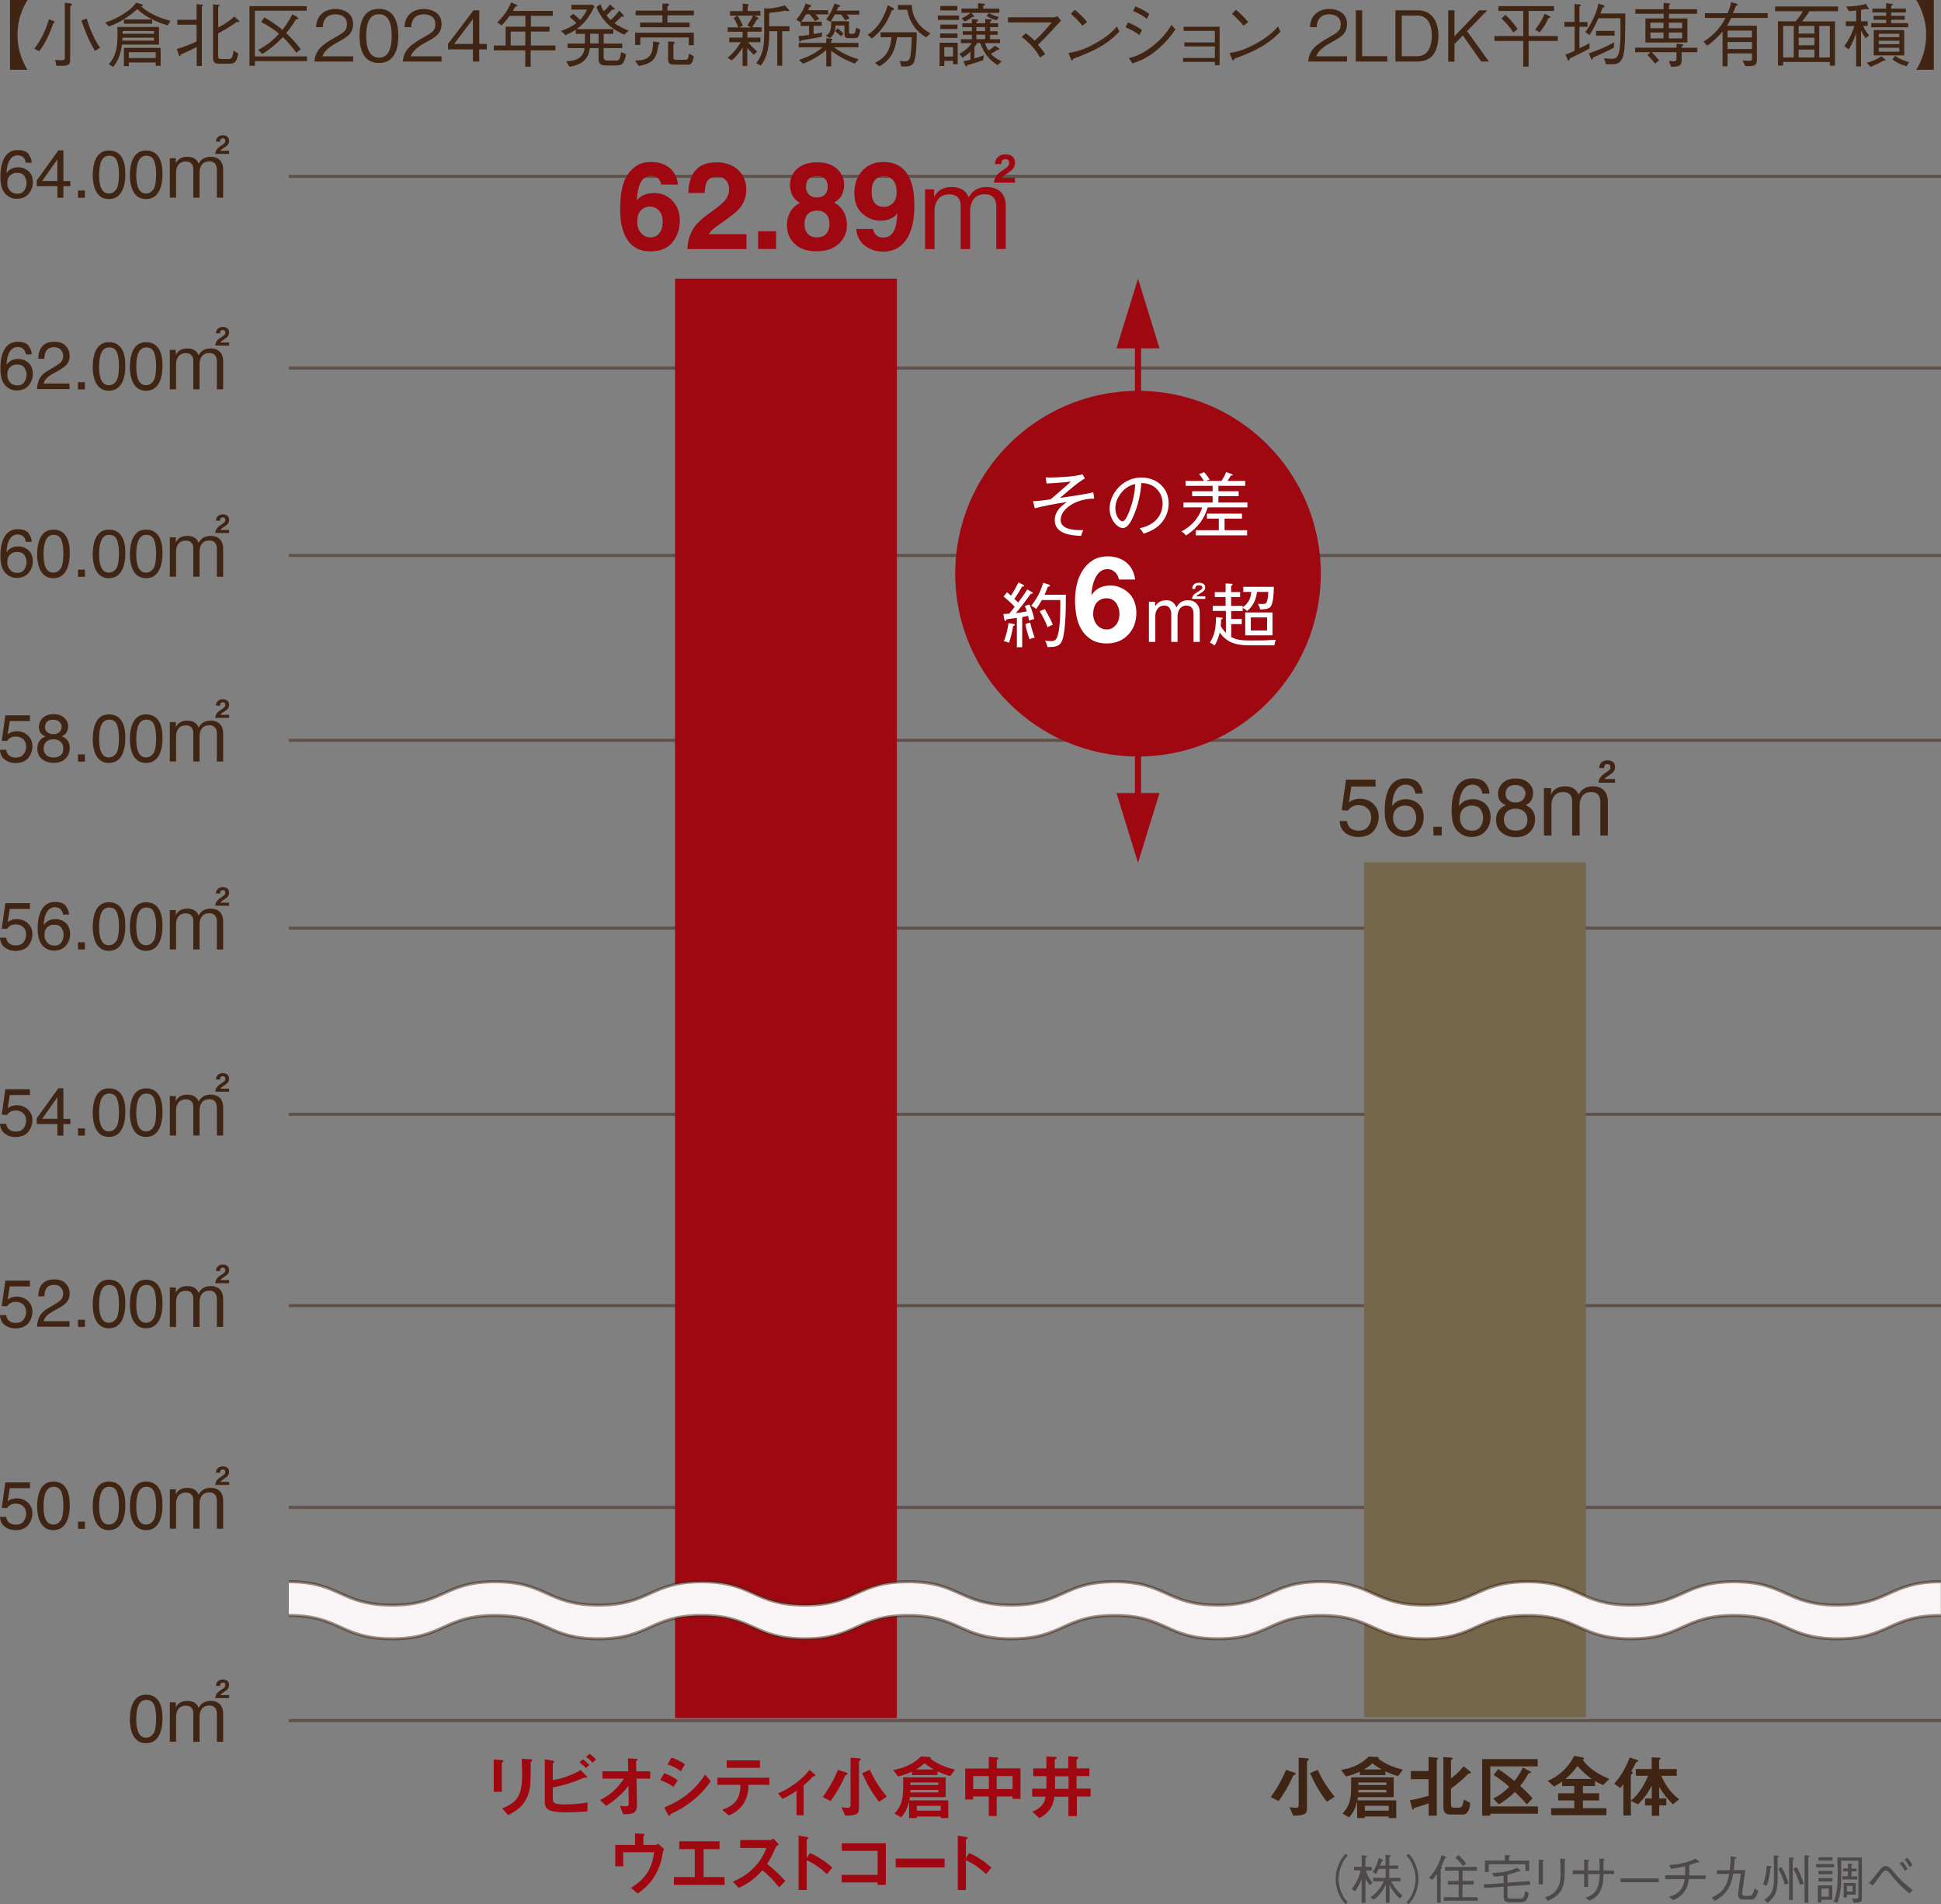 <?xml version="1.0" encoding="UTF-8"?>
<svg id="_レイヤー_2" data-name="レイヤー 2" xmlns="http://www.w3.org/2000/svg" viewBox="0 0 188.59 185">
  <rect x="0" y="0" width="188.59" height="185" fill="#808080" stroke="none"/>
  <defs>
    <style>
      .cls-1, .cls-2 {
        fill: none;
        stroke: #412514;
        stroke-miterlimit: 10;
        stroke-width: .3px;
      }

      .cls-3 {
        fill: #75674b;
      }

      .cls-4 {
        stroke: #9f0810;
        stroke-width: .6px;
      }

      .cls-4, .cls-5 {
        fill: #fff;
      }

      .cls-6 {
        fill: #4c4948;
      }

      .cls-2, .cls-7 {
        opacity: .5;
      }

      .cls-8 {
        fill: #412514;
      }

      .cls-9 {
        fill: #9f0810;
      }

      .cls-10 {
        fill: #f9f5f6;
      }
    </style>
  </defs>
  <g id="_レイヤー_1-2" data-name="レイヤー 1">
    <g>
      <g>
        <path class="cls-6" d="M130.95,180.27c-.2.21-.31.34-.46.62-.27.51-.43,1.1-.43,1.65s.16,1.14.43,1.65c.15.28.26.4.46.62l-.21.18c-.2-.22-.33-.36-.48-.64-.31-.56-.48-1.19-.48-1.81s.17-1.25.48-1.81c.15-.28.28-.42.48-.64l.21.18Z"/>
        <path class="cls-6" d="M133.07,183.13c-.21-.28-.31-.44-.4-.64v2.37h-.37v-2.37c-.1.36-.35.85-.63,1.24l-.33-.21c.56-.74.78-1.43.87-1.82h-.65v-.34h.75v-1.12l.36.04c.05,0,.15.01.15.08,0,.06-.11.1-.15.12v.89h.62v.34h-.57c.1.54.51,1.02.64,1.18l-.28.27ZM136.01,184.44c-.49-.46-.77-.85-1-1.33v1.74h-.36v-1.76c-.27.55-.62,1.05-1.17,1.46l-.32-.22c.38-.28.89-.72,1.3-1.57h-1.04v-.33h1.21v-.87h-.67c-.11.25-.2.38-.28.5l-.31-.2c.4-.58.57-1.24.6-1.36l.35.15s.05.03.05.06-.03.06-.11.11c-.09.23-.11.27-.17.41h.53v-1.04l.39.04c.08,0,.11.05.11.07,0,.05-.09.08-.14.1v.83h.87v.33h-.87v.87h1.09v.33h-.89c.21.51.69,1.06,1.09,1.41l-.28.28Z"/>
        <path class="cls-6" d="M136.65,184.81c.2-.21.31-.34.46-.62.27-.51.43-1.1.43-1.65s-.16-1.15-.43-1.65c-.15-.28-.26-.4-.46-.62l.21-.18c.21.22.33.36.48.64.31.56.48,1.19.48,1.81s-.17,1.25-.48,1.81c-.15.28-.28.42-.48.64l-.21-.18Z"/>
        <path class="cls-6" d="M138.86,182.41c.45-.49.89-1.12,1.21-2.19l.4.16s.06.04.06.07c0,.04-.05.05-.13.06-.2.47-.23.55-.38.85.05.02.09.04.09.07,0,.04-.05.08-.13.14v3.27h-.36v-2.8c-.16.25-.31.41-.46.59l-.3-.21ZM143.5,181.73h-1.4v1h1.09v.35h-1.09v1.23h1.48v.34h-3.3v-.34h1.45v-1.23h-1.05v-.35h1.05v-1h-1.33v-.36h3.1v.36ZM141.7,180.21c.26.22.59.58.76.84l-.33.23c-.18-.27-.47-.6-.71-.81l.28-.26Z"/>
        <path class="cls-6" d="M146.47,183.25v.92c0,.22.05.27.29.27h.96c.28,0,.37-.13.48-.73l.34.2c-.18.83-.36.89-.89.89h-.93c-.19,0-.32,0-.46-.1-.16-.11-.16-.29-.16-.44v-.98l-1.91.13-.03-.34,1.93-.13v-.72c-.38.05-.59.08-.91.09l-.21-.35c.49-.02,1.52-.06,2.44-.52l.27.23s.05.04.05.07c0,.05-.09.05-.2.05-.3.14-.73.26-1.06.34v.77l2.17-.16.03.35-2.2.16ZM148.21,181.74v-.64h-3.56v.77h-.37v-1.12h1.94v-.55l.41.04s.1.01.1.06c0,.03-.01.03-.11.1v.36h1.96v.99h-.37Z"/>
        <path class="cls-6" d="M149.9,180.69s.1.02.1.05c0,.03,0,.04-.09.11v2.22h-.41v-2.42l.4.04ZM150.1,184.35c.59-.22.81-.38,1.02-.62.3-.35.51-.79.51-1.6,0-.15-.02-.84-.02-.98,0-.16,0-.18-.02-.59l.41.02s.11,0,.11.06c0,.02-.01.03-.08.13,0,1.46,0,1.96-.2,2.56-.26.75-.94,1.09-1.42,1.34l-.31-.33Z"/>
        <path class="cls-6" d="M156.83,181.69v.36h-1.02c-.03.59-.05,1.06-.29,1.58-.28.61-.63.8-1.09,1.01l-.36-.29c.48-.17.82-.32,1.1-.88.21-.45.24-.87.26-1.41h-1.13v1.25h-.38v-1.25h-1.12v-.36h1.12v-1.06l.41.05s.09.02.09.06c0,.03-.01.04-.12.09v.87h1.12c0-.43-.01-.87-.03-1.16l.38.03c.07,0,.14.01.14.07,0,.05-.06.08-.11.11v.95h1.02Z"/>
        <path class="cls-6" d="M157.46,182.85v-.37h3.7v.37h-3.7Z"/>
        <path class="cls-6" d="M165.72,182.17v.37h-1.62c-.07.4-.14.82-.47,1.26-.33.44-.7.63-1.04.79l-.44-.32c.38-.11.76-.24,1.09-.62.32-.37.38-.75.45-1.1h-1.9v-.37h1.94c0-.12.01-.23.01-.42s0-.33-.01-.46c-.64.15-.94.2-1.36.25l-.2-.38c.38-.01.76-.02,1.46-.2.6-.16.9-.31,1.11-.41l.3.25s.06.05.06.09c0,.04-.04.05-.07.05s-.06,0-.14-.02c-.34.13-.43.16-.76.26,0,.15,0,.3,0,.53s0,.35,0,.48h1.58Z"/>
        <path class="cls-6" d="M170.07,184.53h-.74c-.25,0-.46-.12-.46-.46,0-.19.22-1.72.27-2.05h-.74c-.27,1.65-.99,2.19-1.78,2.65l-.31-.33c1-.43,1.5-1.05,1.71-2.3l-1.21.02v-.36l1.26-.02c.05-.43.06-.61.08-1.35l.46.08c.07.01.1.02.1.06,0,.06-.1.1-.16.12-.03.49-.07.94-.09,1.09h1.12c-.04.28-.22,1.58-.26,1.84-.04.3-.04.33-.04.41,0,.17.08.25.33.25h.37c.27,0,.37-.22.49-.72l.36.23c-.23.85-.5.85-.77.85Z"/>
        <path class="cls-6" d="M171.3,183.05c.15-.39.31-.91.36-1.81l.39.07s.09.02.09.06c0,.04-.03.06-.11.1-.07.58-.16,1.17-.37,1.72l-.36-.13ZM171.42,184.56c.81-.53.94-1.08.94-2.08v-1.09c0-.38,0-.8-.03-1.14l.41.04s.11,0,.11.05c0,.05-.09.09-.13.11v1.99c0,1.25-.19,1.8-.98,2.43l-.32-.3ZM173.1,181.38c.35.63.53,1.1.68,1.58l-.37.13c-.18-.66-.36-1.09-.64-1.53l.33-.19ZM173.83,180.43l.4.05c.06,0,.09,0,.09.05,0,.05-.09.09-.13.11v3.95h-.36v-4.15ZM174.57,181.37c.29.54.51,1.01.68,1.63l-.35.12c-.2-.66-.41-1.11-.65-1.57l.32-.17ZM175.33,180.23l.39.04c.05,0,.1,0,.1.05,0,.05-.06.07-.12.1v4.43h-.37v-4.62Z"/>
        <path class="cls-6" d="M176.46,181.41v-.32h1.74v.32h-1.74ZM176.97,184.56v.25h-.35v-1.65h1.41v1.4h-1.06ZM176.68,180.75v-.32h1.37v.32h-1.37ZM176.68,182.07v-.32h1.37v.32h-1.37ZM176.68,182.77v-.32h1.37v.32h-1.37ZM177.69,183.47h-.72v.79h.72v-.79ZM180.1,184.82l-.16-.4c.15.03.35.04.43.04.16,0,.19-.09.19-.24v-3.46h-1.66c0,1.81,0,2.12-.04,2.59-.05.52-.15,1.03-.35,1.5l-.35-.13c.37-.83.39-1.77.39-2.69,0-.66,0-1.05-.03-1.58h2.38v3.92c0,.46-.15.46-.81.46ZM179.01,182.57v-.29h.54v-.49h-.48v-.27h.48v-.47h.33c.07.02.09.04.09.07s-.01.04-.08.12v.29h.5v.27h-.5v.49h.55v.29h-1.42ZM179.45,184.06v.27h-.32v-1.4h1.18v1.13h-.86ZM180,183.21h-.55v.55h.55v-.55Z"/>
        <path class="cls-6" d="M181.58,182.93c.42-.43.65-.73,1.07-1.28.13-.17.27-.36.58-.36s.53.27.79.6c.64.81,1.42,1.42,1.82,1.73l-.31.32c-.88-.68-1.35-1.26-1.97-2.02-.11-.14-.19-.21-.34-.21-.16,0-.19.04-.47.41-.12.16-.67.91-.78,1.05l-.4-.24ZM184.83,180.84c.19.2.38.48.51.71l-.25.2c-.07-.13-.26-.47-.51-.72l.26-.18ZM185.31,180.47c.17.18.38.48.49.71l-.25.2c-.13-.25-.31-.52-.49-.72l.25-.18Z"/>
      </g>
      <g>
        <path class="cls-8" d="M.97,6.78V0h1.71c-.1.15-.98,1.47-.98,3.39s.87,3.24.98,3.39H.97Z"/>
        <path class="cls-8" d="M5.18,2.26c-.33.96-.75,1.9-1.36,2.71l-.48-.23c.72-.96,1.13-1.91,1.41-2.86l.46.16s.1.03.1.08c0,.05-.08.1-.14.14ZM6.82.62v5.15c0,.63-.24.63-1.34.63l-.12-.58c.38.03.58.03.63.03.29,0,.31-.08.31-.33V.27l.56.07c.06,0,.14.03.14.09,0,.08-.11.14-.19.2ZM9.23,4.94c-.67-1.09-1.03-2.1-1.32-2.95l.51-.19c.39,1.28.83,2.14,1.3,2.84l-.5.31Z"/>
        <path class="cls-8" d="M16.3,2.47c-1.08-.32-2.13-.8-2.96-1.58-1.25,1.12-2.28,1.51-2.76,1.68l-.37-.39c.34-.09.8-.23,1.6-.71.73-.44,1.06-.75,1.43-1.21l.53.16s.13.04.13.1c0,.05-.05.06-.19.11.94.82,2.07,1.2,2.85,1.39l-.27.45ZM11.85,4.33c-.07.48-.25,1.52-.86,2.17l-.42-.26c.61-.69.85-1.42.85-2.92,0-.29-.01-.49-.02-.7h4.05v1.71h-3.6ZM14.96,3.66h-3.06c0,.12,0,.18-.02.29h3.08v-.29ZM14.96,3.01h-3.04v.27h3.04v-.27ZM12.04,2.3v-.41h2.74v.41h-2.74ZM15.13,6.39v-.32h-2.61v.35h-.48v-1.77h3.57v1.74h-.48ZM15.13,5.07h-2.61v.57h2.61v-.57Z"/>
        <path class="cls-8" d="M19.61.68v5.73h-.5v-1.85c-.54.29-.96.49-1.53.72-.03.08-.06.17-.12.17s-.07-.05-.09-.14l-.19-.55c.73-.22,1.29-.43,1.92-.74v-1.62h-1.87v-.48h1.87V.4l.46.05c.07,0,.17.02.17.07,0,.02,0,.05-.14.15ZM23.16,2.15s-.07-.01-.14-.03c-.75.55-1.4.89-1.83,1.12v2.18c0,.23.04.32.36.32h.56c.43,0,.5-.14.58-.82l.46.27c-.15.94-.44,1-.92,1h-.88c-.45,0-.65-.07-.65-.58V.42l.51.05s.13.01.13.07c0,.04-.05.08-.14.12v2.01c.7-.35,1.15-.7,1.57-1.06l.4.35c.07.06.08.1.08.12,0,.04-.04.06-.08.06Z"/>
        <path class="cls-8" d="M24.76,5.95v.44h-.52V.6h5.56v.44h-5.04v4.44h5.07v.46h-5.07ZM28.8,5.13c-.36-.48-.72-.94-1.31-1.53-.54.58-1.12,1.09-2.01,1.64l-.41-.39c.8-.41,1.4-.88,2.04-1.57-.64-.55-1.26-.9-1.73-1.13l.29-.46c.76.41,1.37.87,1.78,1.21.51-.69.72-1.06.96-1.51l.48.28c.07.05.11.08.11.13s-.06.07-.11.07c-.04,0-.08,0-.12-.01-.24.41-.48.76-.96,1.36.68.64,1.02,1.06,1.41,1.56l-.43.35Z"/>
        <path class="cls-8" d="M30.55,5.98c.1-1.19.83-1.68,2.08-2.39.74-.42,1.08-.61,1.08-1.23,0-.78-.64-.97-1.11-.97-1.17,0-1.23.99-1.24,1.25h-.65c.02-.29.05-.77.44-1.2.47-.52,1.19-.57,1.43-.57.71,0,1.73.33,1.73,1.45,0,.88-.51,1.26-1.43,1.74-1.25.67-1.43,1.1-1.56,1.41h2.99v.51h-3.77Z"/>
        <path class="cls-8" d="M36.82,6.12c-1.53,0-1.89-1.37-1.89-2.63s.36-2.63,1.89-2.63,1.88,1.38,1.88,2.63-.36,2.63-1.88,2.63ZM36.82,1.38c-.98,0-1.24,1-1.24,2.11s.29,2.11,1.24,2.11,1.24-.96,1.24-2.11-.28-2.11-1.24-2.11Z"/>
        <path class="cls-8" d="M39.14,5.98c.1-1.19.83-1.68,2.08-2.39.74-.42,1.08-.61,1.08-1.23,0-.78-.64-.97-1.11-.97-1.17,0-1.23.99-1.24,1.25h-.65c.02-.29.05-.77.44-1.2.47-.52,1.19-.57,1.43-.57.71,0,1.73.33,1.73,1.45,0,.88-.51,1.26-1.43,1.74-1.25.67-1.43,1.1-1.56,1.41h2.99v.51h-3.77Z"/>
        <path class="cls-8" d="M46.56,4.8v1.18h-.61v-1.18h-2.42v-.53l2.48-3.27h.56v3.27h.73v.53h-.73ZM45.95,1.85l-1.83,2.42h1.83V1.85Z"/>
        <path class="cls-8" d="M51.56,4.9v1.58h-.52v-1.58h-3.06v-.48h1.15v-1.83h1.92v-1.05h-1.54c-.29.4-.5.65-.76.93l-.44-.29c.54-.53.99-1.08,1.35-1.94.14.06.37.12.48.21.08.03.12.05.12.1,0,.08-.1.1-.21.11-.05.08-.1.18-.22.4h3.88v.48h-2.13v1.05h1.81v.48h-1.81v1.35h2.39v.48h-2.39ZM51.04,3.07h-1.42v1.35h1.42v-1.35Z"/>
        <path class="cls-8" d="M59.93,6.36h-1.03c-.25,0-.74,0-.74-.59v-1.1h-.85c-.1.8-.48,1.6-1.99,1.81l-.31-.53c.44-.01,1.67-.06,1.79-1.28h-1.65v-.44h1.68v-.94h-.89v-.41c-.39.27-.8.45-.99.54l-.44-.41c.61-.22,1.02-.43,1.49-.76-.14-.16-.31-.33-.66-.61l.34-.3c.29.2.44.34.68.59.29-.31.49-.6.68-1h-1.52v-.46h2.08l.16.16c-.65,1.32-1.23,1.83-1.74,2.2h3.57v.46h-.94v.94h1.81v.44h-1.81v.85c0,.23.09.36.37.36h.87c.21,0,.35-.05.46-.82l.48.21c-.18,1.08-.55,1.08-.9,1.08ZM58.17,3.28h-.83v.94h.83v-.94ZM60.66,3.36c-1.86-.74-2.47-2.11-2.72-2.67l.41-.29c.05.18.12.38.31.69.2-.18.41-.38.6-.65l.39.32s.07.07.07.12-.06.06-.1.06c-.05,0-.1-.01-.13-.02-.18.21-.31.33-.57.57.05.06.23.29.42.46.35-.33.54-.55.84-.92l.37.41s.07.08.07.12c0,.06-.06.07-.1.07-.04,0-.08-.01-.12-.03-.25.25-.37.37-.69.66.51.36,1.04.58,1.37.72l-.42.38Z"/>
        <path class="cls-8" d="M63.97,4.37c-.15,1.21-.44,1.79-1.91,2.04l-.36-.52c1.14-.03,1.77-.27,1.75-1.86l.46.06c.06,0,.18.03.18.1,0,.05-.08.14-.13.18ZM66.92,4.39v-.75h-4.71v.73h-.5v-1.19h5.7v1.21h-.5ZM64.85,1.49v.7h2.15v.46h-4.81v-.46h2.17v-.7h-2.6v-.46h2.6V.35h.47s.18.02.18.1c0,.03-.02.07-.16.16v.42h2.57v.46h-2.57ZM66.76,6.28h-1.2c-.48,0-.65-.09-.65-.57v-1.68l.47.02c.06,0,.17.02.17.1,0,.06-.08.11-.12.14v1.25c0,.19.01.27.29.27h.8c.25,0,.35,0,.42-.6l.47.25c-.13.83-.36.83-.65.83Z"/>
        <path class="cls-8" d="M72.6,3.65h1.28v.45h-1.18c.29.37.55.63.87.9l-.32.32c-.15-.12-.31-.27-.64-.68v1.76h-.46v-1.76c-.38.57-.66.89-1.05,1.23l-.41-.25c.38-.32.86-.78,1.28-1.52h-1.12v-.45h1.3v-.56h-1.45v-.43h1.04c-.18-.45-.3-.67-.46-.92l.37-.21h-.72v-.45h1.23V.35l.47.05s.12.01.12.08c0,.05-.03.07-.11.12v.47h1.24v.45h-.59l.29.16c.06.03.11.06.11.12s-.05.07-.16.08c-.16.33-.29.53-.45.77h.92v.43h-1.38v.56ZM72.94,2.66l-.33-.19c.18-.26.37-.55.55-.94h-1.49c.18.27.36.61.51.96l-.36.18h1.12ZM74.74,3.01c0,1.19-.04,2.3-.81,3.36l-.46-.23c.76-.91.78-1.96.78-3.02V.81l.46.02c.13,0,.62-.08.78-.11.38-.08.6-.15.77-.21l.35.4s.07.08.07.12c0,.06-.05.06-.08.06-.09,0-.23-.03-.35-.05-.56.12-1.02.16-1.51.21v1.3h1.97v.48h-.71v3.36h-.48v-3.36h-.78Z"/>
        <path class="cls-8" d="M79.23,1.38c.25.3.29.35.38.46l-.43.2c-.13-.2-.28-.38-.51-.65h-.35c-.27.46-.39.61-.47.71h1.99v.41h-.79v.79c.38-.05.44-.06.84-.14l-.05.41c-.42.09-1,.18-1.49.27-.25.04-.3.05-.48.08-.09.12-.1.14-.14.14-.05,0-.07-.07-.07-.09l-.08-.48c.23.01.36,0,1.03-.1v-.87h-.82v-.34l-.42-.27c.45-.54.69-.94.9-1.56l.47.15s.09.03.09.07c0,.08-.1.1-.16.11-.06.13-.07.14-.15.31h1.94v.41h-1.23ZM83.05,6.18c-.44-.17-1.3-.5-2.29-1.24v1.51h-.48v-1.59c-.87.76-1.92,1.2-2.26,1.33l-.39-.37c1.15-.39,1.69-.74,2.29-1.23h-2.32v-.42h2.68v-.46l.48.05c.09,0,.13.02.13.07,0,.06-.09.12-.13.14v.2h2.65v.42h-2.38c.6.45,1.31.86,2.4,1.17l-.38.41ZM82.94,3.71h-.43c-.3,0-.46-.04-.46-.41v-.82h-.87c-.01.34-.05.84-.53,1.23l-.42-.24c.3-.18.57-.38.53-1.41h1.73v1.01c0,.18.04.21.23.21h.11c.22,0,.25,0,.36-.6l.39.2c-.15.82-.22.82-.61.82ZM82.27,1.4c.13.16.19.24.27.38l-.41.2c-.09-.16-.16-.25-.42-.57h-.6c-.18.33-.27.47-.42.72l-.41-.25c.35-.46.63-1.04.8-1.53l.49.16c.07.02.08.06.08.07,0,.05-.06.07-.2.1-.08.18-.1.21-.17.35h2.21v.39h-1.23ZM81.72,3.53c-.12-.12-.38-.36-.57-.5l.23-.29s.4.31.57.53l-.23.25Z"/>
        <path class="cls-8" d="M86.66.99c-.28.74-.8,1.88-1.96,2.76l-.39-.38c.58-.38,1.37-1.02,1.95-2.86l.48.25c.09.05.14.07.14.12,0,.07-.07.08-.22.12ZM88.85,5.93c-.19.54-.62.54-1.28.53l-.14-.55c.12.02.31.05.5.05.33,0,.47-.17.54-.61.06-.43.1-.98.12-1.73h-1.44c-.17,1.3-.58,2.19-1.71,2.82l-.43-.34c1.21-.6,1.49-1.38,1.61-2.48h-1.06v-.48h3.51c0,.76-.02,2.17-.23,2.78ZM89.98,3.63c-.46-.3-.99-.65-1.43-1.48-.2-.38-.33-.78-.4-1.2h-.9v-.46h1.34c.04.44.07.95.5,1.59.44.65.92.93,1.31,1.16l-.41.39Z"/>
        <path class="cls-8" d="M91.12,1.93v-.42h2.06v.42h-2.06ZM92.6,6.24v-.33h-.85v.5h-.46v-2.26h1.76v2.09h-.44ZM91.34,3.68v-.43h1.69v.43h-1.69ZM91.36,1.01v-.43h1.65v.43h-1.65ZM91.36,2.82v-.43h1.67v.43h-1.67ZM92.6,4.58h-.85v.91h.85v-.91ZM96.89,6.31c-.37-.24-1.19-.81-1.65-2.13h-.29c-.06.1-.11.19-.27.38v1.12c.36-.11.59-.19.91-.31l-.07.48c-.7.24-1.15.38-1.54.48,0,.03-.02.13-.09.13-.05,0-.08-.04-.09-.08l-.19-.42c.16-.03.39-.09.68-.16v-.78c-.29.28-.56.46-.77.59l-.31-.38c.61-.33.93-.65,1.21-1.04h-1.06v-.38h1.07v-.43h-.89v-.35h.89v-.39h-.93v-.38h.93v-.41l.48.04s.13.01.13.08c0,.04-.01.05-.16.16v.13h.85v-.41l.46.03c.1,0,.17.01.17.08,0,.05-.06.1-.16.16v.14h.78v.38h-.78v.39h.73v.35h-.73v.43h.96v.38h-1.46c.1.28.18.46.34.71.24-.13.39-.24.62-.46l.35.22s.09.05.09.1c0,.07-.09.07-.16.07-.29.19-.46.29-.66.4.12.14.38.4,1.04.74l-.41.36ZM94.38,1.24l.22.28s.05.06.05.09-.03.04-.06.04c-.03,0-.05,0-.09-.02-.31.24-.52.35-.75.46l-.32-.3c.46-.22.7-.38.86-.55h-.87v-.41h1.61V.31l.52.05s.16.01.16.08c0,.05-.08.08-.18.11v.29h1.57v.41h-2.73ZM95.72,2.63h-.85v.39h.85v-.39ZM95.72,3.37h-.85v.43h.85v-.43ZM96.83,1.97c-.28-.08-.57-.17-.97-.41l.21-.29c.35.18.61.29.98.38l-.21.32Z"/>
        <path class="cls-8" d="M99.67,3.23c.24.16.48.35.85.72.57-.47,1.37-1.38,1.66-1.77h-4.24v-.5h4.43c.07,0,.23-.03.39-.11l.33.45s-.21.2-.28.28c-1.26,1.39-1.54,1.66-1.96,2.05.29.34.47.57.71.9l-.51.34c-.18-.33-.36-.66-.89-1.21-.47-.5-.71-.65-.91-.78l.41-.37Z"/>
        <path class="cls-8" d="M108.76,3.07c-.76.76-1.6,1.6-4.47,2.63,0,.01-.08.18-.12.18-.05,0-.09-.08-.13-.17l-.23-.56c.68-.12,1.42-.25,2.67-.97,1.19-.67,1.66-1.19,2.05-1.61l.23.5ZM105.17,2.5c-.33-.42-.72-.8-1.12-1.16l.39-.39c.21.18.79.69,1.19,1.19l-.46.35Z"/>
        <path class="cls-8" d="M109.59,2.18c.37.14.9.4,1.37.73l-.25.5c-.39-.29-.71-.49-1.35-.76l.23-.46ZM114.21,2.86c-.38.53-.85,1.21-1.81,2-1.02.85-1.72,1.08-2.37,1.3l-.34-.51c.53-.15,1.2-.33,2.18-1.08,1.08-.81,1.55-1.53,1.96-2.15l.37.44ZM110.32.62c.41.16.91.42,1.35.73l-.25.48c-.3-.24-.61-.46-1.33-.76l.23-.44Z"/>
        <path class="cls-8" d="M114.95,6.02v-.39h3.09v-1.12h-2.97v-.39h2.97v-1.12h-3.04v-.4h3.5v3.73h-.46v-.32h-3.09Z"/>
        <path class="cls-8" d="M124.41,3.07c-.76.76-1.6,1.6-4.47,2.63,0,.01-.08.18-.12.18-.05,0-.09-.08-.13-.17l-.23-.56c.68-.12,1.42-.25,2.67-.97,1.19-.67,1.66-1.19,2.05-1.61l.23.5ZM120.82,2.5c-.33-.42-.72-.8-1.12-1.16l.39-.39c.21.18.79.69,1.19,1.19l-.46.35Z"/>
        <path class="cls-8" d="M127.11,5.98c.1-1.19.83-1.68,2.08-2.39.74-.42,1.08-.61,1.08-1.23,0-.78-.64-.97-1.1-.97-1.17,0-1.23.99-1.24,1.25h-.65c.02-.29.05-.77.44-1.2.47-.52,1.19-.57,1.43-.57.71,0,1.73.33,1.73,1.45,0,.88-.51,1.26-1.43,1.74-1.26.67-1.43,1.1-1.56,1.41h2.99v.51h-3.77Z"/>
        <path class="cls-8" d="M131.73,5.98V1h.62v4.46h2.44v.52h-3.06Z"/>
        <path class="cls-8" d="M139.01,5.57c-.35.3-.91.41-1.28.41h-2.15V1h2.15c1.36,0,2.03,1.02,2.03,2.5,0,.94-.3,1.68-.74,2.07ZM137.72,1.52h-1.52v3.94h1.52c.41,0,.78-.2.94-.4.27-.31.46-.89.46-1.58,0-.81-.25-1.97-1.4-1.97Z"/>
        <path class="cls-8" d="M143.92,5.98l-1.79-2.53-.81.83v1.71h-.61V1h.61v2.52l2.41-2.52h.77l-1.96,2.03,2.13,2.95h-.75Z"/>
        <path class="cls-8" d="M148.52,3.98v2.49h-.52v-2.49h-2.8v-.48h2.8V1.06h-2.41v-.46h5.4v.46h-2.47v2.44h2.84v.48h-2.84ZM147.04,3.16c-.38-.58-.71-.94-1.15-1.36l.38-.36c.51.48.84.88,1.19,1.38l-.41.33ZM150.45,1.77c-.28.62-.58,1.03-.86,1.37l-.44-.27c.36-.44.65-.87.93-1.53l.45.22c.06.03.11.05.11.1,0,.06-.08.08-.19.1Z"/>
        <path class="cls-8" d="M152,2.59v-.46h.98V.39l.48.05c.05,0,.14.01.14.07,0,.07-.08.11-.14.14v1.49h.79v.46h-.79v2.09c.58-.27.78-.38.98-.51v.53c-.73.4-1.2.64-1.92.97-.01.08-.04.2-.12.2-.05,0-.08-.07-.09-.1l-.21-.47c.39-.14.6-.24.89-.38v-2.33h-.98ZM155.86,5.66c.45.05.66.05.79.05.49,0,.68-.34.76-1.38.05-.55.04-1.71.03-2.56h-2.13c-.24.54-.53,1.12-.87,1.64l-.41-.29c.37-.48.59-.91.86-1.49.25-.55.32-.87.42-1.28l.47.16c.1.03.12.07.12.09,0,.08-.05.1-.19.14-.09.26-.12.33-.21.57h2.42c-.01,2.43-.03,3.27-.16,3.93-.22,1-.76,1-1.17,1h-.55l-.18-.57ZM156.82,4.63c-.77.4-1.31.65-2.03.96-.01.08-.03.19-.11.19-.05,0-.08-.04-.11-.12l-.2-.47c1.14-.39,1.86-.74,2.45-1.08v.53ZM155.08,3h1.79v.46h-1.79v-.46Z"/>
        <path class="cls-8" d="M158.87,5.06v-.43h4.02v-.39l.48.05c.1,0,.18.02.18.08,0,.05-.05.09-.16.15v.12h1.52v.43h-1.52v.74c0,.55-.16.67-1.02.68l-.22-.57c.32.03.44.03.46.03.21,0,.28-.05.28-.25v-.63h-2.4c.28.27.46.48.71.8l-.4.3c-.27-.35-.49-.59-.73-.83l.3-.27h-1.5ZM161.63.28l.53.05c.05,0,.12.01.12.05,0,.03-.03.07-.12.14v.38h2.73v.44h-2.73v.45h1.79v2.34h-4.08V1.79h1.77v-.45h-2.75v-.44h2.75V.28ZM161.63,2.2h-1.27v.54h1.27v-.54ZM161.63,3.16h-1.27v.57h1.27v-.57ZM163.44,2.2h-1.29v.54h1.29v-.54ZM163.44,3.16h-1.29v.57h1.29v-.57Z"/>
        <path class="cls-8" d="M168.2,1.76c-.2.42-.28.55-.41.74h2.91v3.22c0,.69-.21.71-1.12.71l-.27-.55c.28.02.6.03.67.03.24,0,.24-.1.24-.17v-.55h-2.37v1.25h-.48v-3.38c-.4.48-.79.87-1.49,1.38l-.36-.39c1.15-.73,1.83-1.66,2.12-2.31h-1.99v-.46h2.22c.14-.35.27-.72.32-1.08l.53.16s.13.05.13.11-.08.07-.19.1c-.12.35-.2.52-.29.71h3.38v.46h-3.57ZM170.22,2.97h-2.37v.67h2.37v-.67ZM170.22,4.08h-2.37v.68h2.37v-.68Z"/>
        <path class="cls-8" d="M175.81,1.1c-.27.41-.46.66-.71.98h3.19v4.3h-.5v-.36h-4.54v.35h-.5V2.07h1.71c.28-.31.48-.57.71-.98h-2.7v-.46h6.11v.46h-2.77ZM174.28,2.52h-1.03v3.06h1.03v-3.06ZM176.29,2.52h-1.53v.74h1.53v-.74ZM176.29,3.66h-1.53v.74h1.53v-.74ZM176.29,4.82h-1.53v.76h1.53v-.76ZM177.79,2.52h-1.03v3.06h1.03v-3.06Z"/>
        <path class="cls-8" d="M180.35,1.01c-.14.02-.51.07-.7.08l-.28-.46c.22,0,1.17-.02,1.92-.25l.25.41s.03.05.03.07c0,.04-.04.05-.07.05-.08,0-.13-.03-.18-.05-.18.04-.29.06-.5.1v1.1h.65v.46h-.44c.12.34.34.63.57.91l-.32.28c-.16-.19-.29-.41-.46-.74v3.48h-.48v-3.23c-.25.83-.63,1.45-.72,1.58l-.43-.33c.58-.76.86-1.54.98-1.94h-.83v-.46h1.01v-1.03ZM181.37,6.1c.56-.14,1-.34,1.42-.63l.36.29s.06.05.06.07c0,.04-.05.05-.08.05-.05,0-.09,0-.12,0-.49.29-.85.45-1.26.62l-.37-.4ZM183.26.31l.53.06s.12.01.12.06c0,.07-.1.11-.16.13v.28h1.43v.37h-1.43v.33h1.32v.38h-1.32v.33h1.65v.4h-3.59v-.4h1.45v-.33h-1.22v-.38h1.22v-.33h-1.34v-.37h1.34V.31ZM182.05,2.92h2.97v2.46h-2.97v-2.46ZM184.54,3.61v-.33h-2v.33h2ZM184.54,4.29v-.33h-2v.33h2ZM184.54,5.02v-.38h-2v.38h2ZM184.13,5.41c.39.31.87.5,1.35.62l-.23.41c-.59-.16-1-.38-1.38-.66l.27-.37Z"/>
        <path class="cls-8" d="M187.89,0v6.78h-1.71c.1-.15.97-1.47.97-3.39s-.87-3.24-.97-3.39h1.71Z"/>
      </g>
      <g>
        <g>
          <path class="cls-8" d="M2.78,14.99c.2.27.3.54.3.82h-.57c-.04-.18-.09-.32-.16-.43-.14-.19-.35-.29-.63-.29-.32,0-.58.15-.77.45-.19.3-.29.73-.32,1.28.13-.19.3-.34.5-.44.18-.08.39-.13.62-.13.38,0,.72.12,1.01.37.29.25.43.61.43,1.1,0,.42-.14.79-.41,1.11-.27.32-.66.48-1.16.48-.43,0-.8-.16-1.11-.49s-.47-.88-.47-1.65c0-.57.07-1.06.21-1.45.27-.76.76-1.14,1.47-1.14.51,0,.87.13,1.07.4ZM2.35,18.5c.15-.2.23-.45.23-.72,0-.24-.07-.46-.2-.67-.13-.21-.38-.32-.74-.32-.25,0-.46.08-.65.25-.19.17-.28.41-.28.75,0,.29.09.54.26.73.17.2.41.3.71.3s.53-.1.68-.31Z"/>
          <path class="cls-8" d="M5.58,19.21v-1.12h-2.01v-.56l2.1-2.92h.49v2.98h.68v.5h-.68v1.12h-.58ZM5.57,17.58v-2.09l-1.47,2.09h1.47Z"/>
          <path class="cls-8" d="M7.58,18.51h.67v.7h-.67v-.7Z"/>
          <path class="cls-8" d="M11.87,15.35c.21.38.31.9.31,1.56,0,.62-.09,1.14-.28,1.55-.27.59-.71.88-1.32.88-.55,0-.96-.24-1.23-.72-.22-.4-.34-.94-.34-1.61,0-.52.07-.97.2-1.34.25-.7.71-1.05,1.37-1.05.6,0,1.03.25,1.29.73ZM11.29,18.41c.18-.26.27-.76.27-1.48,0-.52-.06-.95-.19-1.29-.13-.34-.38-.51-.75-.51-.34,0-.59.16-.75.48-.16.32-.24.79-.24,1.41,0,.47.05.84.15,1.13.15.43.42.65.79.65.3,0,.54-.13.72-.4Z"/>
          <path class="cls-8" d="M15.48,15.35c.21.38.31.9.31,1.56,0,.62-.09,1.14-.28,1.55-.27.59-.71.88-1.32.88-.55,0-.96-.24-1.23-.72-.22-.4-.34-.94-.34-1.61,0-.52.07-.97.2-1.34.25-.7.71-1.05,1.37-1.05.59,0,1.02.25,1.29.73ZM14.9,18.41c.18-.26.27-.76.27-1.48,0-.52-.06-.95-.19-1.29s-.38-.51-.75-.51c-.34,0-.59.16-.75.48-.16.32-.24.79-.24,1.41,0,.47.05.84.15,1.13.15.43.42.65.79.65.3,0,.54-.13.72-.4Z"/>
          <path class="cls-8" d="M17.08,15.87c.16-.33.47-.64,1.12-.64.79,0,.99.44,1.1.66.17-.27.43-.66,1.17-.66.9,0,1.21.61,1.21,1.17v2.8h-.61v-2.73c0-.3-.11-.79-.7-.79-.28,0-.57.04-.79.36-.11.16-.19.43-.19.66v2.5h-.61v-2.77c0-.66-.47-.74-.73-.74-.91,0-.94.91-.94,1.03v2.48h-.61v-3.83h.58v.5ZM20.92,14.94c.02-.3.15-.52.52-.76.38-.25.45-.3.45-.51,0-.12-.05-.23-.24-.23-.26,0-.27.22-.27.32h-.4c0-.1.02-.27.16-.42.17-.19.43-.2.51-.2.15,0,.61.05.61.53,0,.35-.22.5-.42.63-.31.21-.35.23-.43.35h.85v.3h-1.34Z"/>
        </g>
        <line class="cls-2" x1="28.06" y1="17.13" x2="188.59" y2="17.13"/>
      </g>
      <g>
        <g>
          <path class="cls-8" d="M2.78,33.61c.2.27.3.54.3.82h-.57c-.04-.18-.09-.32-.16-.43-.14-.19-.35-.29-.63-.29-.32,0-.58.15-.77.45-.19.3-.29.73-.32,1.28.13-.19.3-.34.5-.44.18-.08.39-.13.62-.13.38,0,.72.12,1.01.37.29.25.43.61.43,1.1,0,.42-.14.79-.41,1.11-.27.32-.66.48-1.16.48-.43,0-.8-.16-1.11-.49s-.47-.88-.47-1.65c0-.57.07-1.06.21-1.45.27-.76.76-1.14,1.47-1.14.51,0,.87.13,1.07.4ZM2.35,37.12c.15-.2.23-.45.23-.72,0-.24-.07-.46-.2-.67-.13-.21-.38-.32-.74-.32-.25,0-.46.08-.65.25-.19.17-.28.41-.28.75,0,.29.09.54.26.73.17.2.41.3.71.3s.53-.1.68-.31Z"/>
          <path class="cls-8" d="M3.85,36.79c.14-.29.42-.56.83-.8l.62-.36c.28-.16.47-.3.58-.41.18-.18.26-.38.26-.61,0-.27-.08-.48-.24-.64-.16-.16-.37-.24-.64-.24-.4,0-.67.15-.82.45-.08.16-.12.38-.13.67h-.59c0-.4.08-.73.22-.98.25-.44.69-.67,1.32-.67.53,0,.91.14,1.15.43.24.28.36.6.36.95,0,.37-.13.68-.39.94-.15.15-.42.33-.81.55l-.44.24c-.21.12-.37.23-.49.33-.21.19-.35.39-.4.62h2.51v.54h-3.15c.02-.4.1-.74.25-1.03Z"/>
          <path class="cls-8" d="M7.58,37.13h.67v.7h-.67v-.7Z"/>
          <path class="cls-8" d="M11.87,33.97c.21.38.31.9.31,1.56,0,.62-.09,1.14-.28,1.55-.27.59-.71.88-1.32.88-.55,0-.96-.24-1.23-.72-.22-.4-.34-.94-.34-1.61,0-.52.07-.97.2-1.34.25-.7.71-1.05,1.37-1.05.6,0,1.03.25,1.29.73ZM11.29,37.03c.18-.26.27-.76.27-1.48,0-.52-.06-.95-.19-1.29-.13-.34-.38-.51-.75-.51-.34,0-.59.16-.75.48-.16.32-.24.79-.24,1.41,0,.47.05.84.15,1.13.15.43.42.65.79.65.3,0,.54-.13.72-.4Z"/>
          <path class="cls-8" d="M15.48,33.97c.21.38.31.9.31,1.56,0,.62-.09,1.14-.28,1.55-.27.59-.71.88-1.32.88-.55,0-.96-.24-1.23-.72-.22-.4-.34-.94-.34-1.61,0-.52.07-.97.2-1.34.25-.7.71-1.05,1.37-1.05.59,0,1.02.25,1.29.73ZM14.9,37.03c.18-.26.27-.76.27-1.48,0-.52-.06-.95-.19-1.29s-.38-.51-.75-.51c-.34,0-.59.16-.75.48-.16.32-.24.79-.24,1.41,0,.47.05.84.15,1.13.15.43.42.65.79.65.3,0,.54-.13.72-.4Z"/>
          <path class="cls-8" d="M17.08,34.49c.16-.33.47-.64,1.12-.64.79,0,.99.44,1.1.66.17-.27.43-.66,1.17-.66.9,0,1.21.61,1.21,1.17v2.8h-.61v-2.73c0-.3-.11-.79-.7-.79-.28,0-.57.04-.79.36-.11.16-.19.43-.19.66v2.5h-.61v-2.77c0-.66-.47-.74-.73-.74-.91,0-.94.91-.94,1.03v2.48h-.61v-3.83h.58v.5ZM20.92,33.56c.02-.3.15-.52.52-.76.38-.25.45-.3.45-.51,0-.12-.05-.23-.24-.23-.26,0-.27.22-.27.32h-.4c0-.1.02-.27.16-.42.17-.19.43-.2.51-.2.15,0,.61.05.61.53,0,.35-.22.5-.42.63-.31.21-.35.23-.43.35h.85v.3h-1.34Z"/>
        </g>
        <line class="cls-2" x1="28.06" y1="35.75" x2="188.59" y2="35.75"/>
      </g>
      <g>
        <g>
          <path class="cls-8" d="M2.78,51.82c.2.27.3.54.3.82h-.57c-.04-.18-.09-.32-.16-.43-.14-.19-.35-.29-.63-.29-.32,0-.58.15-.77.45-.19.3-.29.73-.32,1.28.13-.19.3-.34.5-.44.18-.08.39-.13.62-.13.38,0,.72.12,1.01.37.29.25.43.61.43,1.1,0,.42-.14.79-.41,1.11-.27.32-.66.48-1.16.48-.43,0-.8-.16-1.11-.49s-.47-.88-.47-1.65c0-.57.07-1.06.21-1.45.27-.76.76-1.14,1.47-1.14.51,0,.87.13,1.07.4ZM2.35,55.33c.15-.2.23-.45.23-.72,0-.24-.07-.46-.2-.67-.13-.21-.38-.32-.74-.32-.25,0-.46.08-.65.25-.19.17-.28.41-.28.75,0,.29.09.54.26.73.17.2.41.3.71.3s.53-.1.68-.31Z"/>
          <path class="cls-8" d="M6.47,52.18c.21.38.31.9.31,1.56,0,.62-.09,1.14-.28,1.55-.27.59-.71.88-1.32.88-.55,0-.96-.24-1.23-.72-.22-.4-.34-.94-.34-1.61,0-.52.07-.97.2-1.34.25-.7.71-1.05,1.37-1.05.6,0,1.03.25,1.29.73ZM5.89,55.24c.18-.26.27-.76.27-1.48,0-.52-.06-.95-.19-1.29-.13-.34-.38-.51-.75-.51-.34,0-.59.16-.75.48-.16.32-.24.79-.24,1.41,0,.47.05.84.15,1.13.15.43.42.65.79.65.3,0,.54-.13.72-.4Z"/>
          <path class="cls-8" d="M7.58,55.34h.67v.7h-.67v-.7Z"/>
          <path class="cls-8" d="M11.87,52.18c.21.38.31.9.31,1.56,0,.62-.09,1.14-.28,1.55-.27.59-.71.88-1.32.88-.55,0-.96-.24-1.23-.72-.22-.4-.34-.94-.34-1.61,0-.52.07-.97.2-1.34.25-.7.71-1.05,1.37-1.05.6,0,1.03.25,1.29.73ZM11.29,55.24c.18-.26.27-.76.27-1.48,0-.52-.06-.95-.19-1.29-.13-.34-.38-.51-.75-.51-.34,0-.59.16-.75.48-.16.32-.24.79-.24,1.41,0,.47.05.84.15,1.13.15.43.42.65.79.65.3,0,.54-.13.72-.4Z"/>
          <path class="cls-8" d="M15.48,52.18c.21.38.31.9.31,1.56,0,.62-.09,1.14-.28,1.55-.27.59-.71.88-1.32.88-.55,0-.96-.24-1.23-.72-.22-.4-.34-.94-.34-1.61,0-.52.07-.97.2-1.34.25-.7.71-1.05,1.37-1.05.59,0,1.02.25,1.29.73ZM14.9,55.24c.18-.26.27-.76.27-1.48,0-.52-.06-.95-.19-1.29s-.38-.51-.75-.51c-.34,0-.59.16-.75.48-.16.32-.24.79-.24,1.41,0,.47.05.84.15,1.13.15.43.42.65.79.65.3,0,.54-.13.72-.4Z"/>
          <path class="cls-8" d="M17.08,52.7c.16-.33.47-.64,1.12-.64.79,0,.99.44,1.1.66.17-.27.43-.66,1.17-.66.9,0,1.21.61,1.21,1.17v2.8h-.61v-2.73c0-.3-.11-.79-.7-.79-.28,0-.57.04-.79.36-.11.16-.19.43-.19.66v2.5h-.61v-2.77c0-.66-.47-.74-.73-.74-.91,0-.94.91-.94,1.03v2.48h-.61v-3.83h.58v.5ZM20.92,51.77c.02-.3.15-.52.52-.76.38-.25.45-.3.45-.51,0-.12-.05-.23-.24-.23-.26,0-.27.22-.27.32h-.4c0-.1.02-.27.16-.42.17-.19.43-.2.51-.2.15,0,.61.05.61.53,0,.35-.22.5-.42.63-.31.21-.35.23-.43.35h.85v.3h-1.34Z"/>
        </g>
        <line class="cls-2" x1="28.06" y1="53.96" x2="188.59" y2="53.96"/>
      </g>
      <g>
        <g>
          <path class="cls-8" d="M.6,72.82c.04.33.19.56.46.68.14.06.29.1.47.1.34,0,.6-.11.76-.33.17-.22.25-.46.25-.72,0-.32-.1-.57-.29-.74-.2-.18-.43-.26-.71-.26-.2,0-.37.04-.51.12s-.26.18-.36.32l-.5-.03.35-2.47h2.39v.56H.95l-.2,1.28c.11-.08.21-.14.3-.18.17-.07.37-.11.59-.11.42,0,.78.14,1.07.41.29.27.44.62.44,1.03s-.13.82-.4,1.15c-.27.33-.7.5-1.28.5-.38,0-.71-.11-.99-.32-.29-.21-.45-.53-.48-.97h.6Z"/>
          <path class="cls-8" d="M4.03,71.3c-.17-.17-.25-.39-.25-.67,0-.34.12-.64.37-.88s.6-.37,1.05-.37.79.12,1.04.35c.25.23.38.5.38.81,0,.29-.07.52-.22.7-.08.1-.21.2-.38.29.19.09.34.19.45.3.21.21.31.49.31.83,0,.4-.14.75-.41,1.03s-.65.42-1.15.42c-.45,0-.83-.12-1.13-.36-.31-.24-.46-.59-.46-1.06,0-.27.07-.51.2-.7.13-.2.33-.35.59-.45-.16-.07-.29-.15-.38-.24ZM5.89,73.38c.18-.14.26-.36.26-.65s-.09-.52-.27-.68c-.18-.15-.42-.23-.7-.23s-.5.08-.68.24-.26.38-.26.65c0,.24.08.45.24.62.16.17.4.26.74.26.27,0,.49-.07.67-.22ZM5.78,71.11c.14-.14.21-.31.21-.51,0-.17-.07-.33-.21-.47s-.34-.21-.62-.21-.48.07-.6.21c-.12.14-.19.31-.19.5,0,.22.08.39.24.51.16.12.35.18.57.18.25,0,.45-.07.6-.21Z"/>
          <path class="cls-8" d="M7.58,73.29h.67v.7h-.67v-.7Z"/>
          <path class="cls-8" d="M11.87,70.13c.21.38.31.9.31,1.56,0,.62-.09,1.14-.28,1.55-.27.59-.71.88-1.32.88-.55,0-.96-.24-1.23-.72-.22-.4-.34-.94-.34-1.61,0-.52.07-.97.2-1.34.25-.7.71-1.05,1.37-1.05.6,0,1.03.25,1.29.73ZM11.29,73.19c.18-.26.27-.76.27-1.48,0-.52-.06-.95-.19-1.29-.13-.34-.38-.51-.75-.51-.34,0-.59.16-.75.48-.16.32-.24.79-.24,1.41,0,.47.05.84.15,1.13.15.43.42.65.79.65.3,0,.54-.13.72-.4Z"/>
          <path class="cls-8" d="M15.48,70.13c.21.38.31.9.31,1.56,0,.62-.09,1.14-.28,1.55-.27.59-.71.88-1.32.88-.55,0-.96-.24-1.23-.72-.22-.4-.34-.94-.34-1.61,0-.52.07-.97.2-1.34.25-.7.71-1.05,1.37-1.05.59,0,1.02.25,1.29.73ZM14.9,73.19c.18-.26.27-.76.27-1.48,0-.52-.06-.95-.19-1.29s-.38-.51-.75-.51c-.34,0-.59.16-.75.48-.16.32-.24.79-.24,1.41,0,.47.05.84.15,1.13.15.43.42.65.79.65.3,0,.54-.13.72-.4Z"/>
          <path class="cls-8" d="M17.08,70.65c.16-.33.47-.64,1.12-.64.79,0,.99.44,1.1.66.17-.27.43-.66,1.17-.66.9,0,1.21.61,1.21,1.17v2.8h-.61v-2.73c0-.3-.11-.79-.7-.79-.28,0-.57.04-.79.36-.11.16-.19.43-.19.66v2.5h-.61v-2.77c0-.66-.47-.74-.73-.74-.91,0-.94.91-.94,1.03v2.48h-.61v-3.83h.58v.5ZM20.92,69.73c.02-.3.15-.52.52-.76.38-.25.45-.3.45-.51,0-.12-.05-.23-.24-.23-.26,0-.27.22-.27.32h-.4c0-.1.02-.27.16-.42.17-.19.43-.2.51-.2.15,0,.61.05.61.53,0,.35-.22.5-.42.63-.31.21-.35.23-.43.35h.85v.3h-1.34Z"/>
        </g>
        <line class="cls-2" x1="28.06" y1="71.92" x2="188.59" y2="71.92"/>
      </g>
      <g>
        <g>
          <path class="cls-8" d="M.6,91.07c.04.33.19.56.46.68.14.06.29.1.47.1.34,0,.6-.11.76-.33.17-.22.25-.46.25-.72,0-.32-.1-.57-.29-.74-.2-.18-.43-.26-.71-.26-.2,0-.37.04-.51.12s-.26.18-.36.32l-.5-.03.35-2.47h2.39v.56H.95l-.2,1.28c.11-.08.21-.14.3-.18.17-.07.37-.11.59-.11.42,0,.78.14,1.07.41.29.27.44.62.44,1.03s-.13.82-.4,1.15c-.27.33-.7.5-1.28.5-.38,0-.71-.11-.99-.32-.29-.21-.45-.53-.48-.97h.6Z"/>
          <path class="cls-8" d="M6.4,88.03c.2.27.3.54.3.82h-.57c-.03-.18-.09-.32-.16-.43-.14-.19-.35-.29-.63-.29-.32,0-.58.15-.77.45-.19.3-.3.73-.32,1.28.13-.19.3-.34.5-.44.19-.08.39-.13.62-.13.38,0,.72.12,1.01.37.29.25.43.61.43,1.1,0,.42-.14.79-.41,1.11-.27.32-.66.48-1.16.48-.43,0-.8-.16-1.11-.49-.31-.33-.47-.88-.47-1.65,0-.57.07-1.06.21-1.45.27-.76.76-1.14,1.47-1.14.51,0,.87.13,1.07.4ZM5.96,91.54c.15-.2.22-.45.22-.72,0-.24-.07-.46-.2-.67-.13-.21-.38-.32-.73-.32-.25,0-.47.08-.65.25-.19.17-.28.41-.28.75,0,.29.08.54.26.73.17.2.4.3.71.3s.53-.1.68-.31Z"/>
          <path class="cls-8" d="M7.58,91.54h.67v.7h-.67v-.7Z"/>
          <path class="cls-8" d="M11.87,88.38c.21.38.31.9.31,1.56,0,.62-.09,1.14-.28,1.55-.27.59-.71.88-1.32.88-.55,0-.96-.24-1.23-.72-.22-.4-.34-.94-.34-1.61,0-.52.07-.97.2-1.34.25-.7.71-1.05,1.37-1.05.6,0,1.03.25,1.29.73ZM11.29,91.44c.18-.26.27-.76.27-1.48,0-.52-.06-.95-.19-1.29-.13-.34-.38-.51-.75-.51-.34,0-.59.16-.75.48-.16.32-.24.79-.24,1.41,0,.47.05.84.15,1.13.15.43.42.65.79.65.3,0,.54-.13.72-.4Z"/>
          <path class="cls-8" d="M15.48,88.38c.21.38.31.9.31,1.56,0,.62-.09,1.14-.28,1.55-.27.59-.71.88-1.32.88-.55,0-.96-.24-1.23-.72-.22-.4-.34-.94-.34-1.61,0-.52.07-.97.2-1.34.25-.7.71-1.05,1.37-1.05.59,0,1.02.25,1.29.73ZM14.9,91.44c.18-.26.27-.76.27-1.48,0-.52-.06-.95-.19-1.29s-.38-.51-.75-.51c-.34,0-.59.16-.75.48-.16.32-.24.79-.24,1.41,0,.47.05.84.15,1.13.15.43.42.65.79.65.3,0,.54-.13.72-.4Z"/>
          <path class="cls-8" d="M17.08,88.91c.16-.33.47-.64,1.12-.64.79,0,.99.44,1.1.66.17-.27.43-.66,1.17-.66.9,0,1.21.61,1.21,1.17v2.8h-.61v-2.73c0-.3-.11-.79-.7-.79-.28,0-.57.04-.79.36-.11.16-.19.43-.19.66v2.5h-.61v-2.77c0-.66-.47-.74-.73-.74-.91,0-.94.91-.94,1.03v2.48h-.61v-3.83h.58v.5ZM20.92,87.98c.02-.3.15-.52.52-.76.38-.25.45-.3.45-.51,0-.12-.05-.23-.24-.23-.26,0-.27.22-.27.32h-.4c0-.1.02-.27.16-.42.17-.19.43-.2.51-.2.15,0,.61.05.61.53,0,.35-.22.5-.42.63-.31.21-.35.23-.43.35h.85v.3h-1.34Z"/>
        </g>
        <line class="cls-2" x1="28.06" y1="90.17" x2="188.59" y2="90.17"/>
      </g>
      <g>
        <g>
          <path class="cls-8" d="M.6,109.15c.04.33.19.56.46.68.14.06.29.1.47.1.34,0,.6-.11.76-.33.17-.22.25-.46.25-.72,0-.32-.1-.57-.29-.74-.2-.18-.43-.26-.71-.26-.2,0-.37.04-.51.12s-.26.18-.36.32l-.5-.03.35-2.47h2.39v.56H.95l-.2,1.28c.11-.08.21-.14.3-.18.17-.07.37-.11.59-.11.42,0,.78.14,1.07.41.29.27.44.62.44,1.03s-.13.82-.4,1.15c-.27.33-.7.5-1.28.5-.38,0-.71-.11-.99-.32-.29-.21-.45-.53-.48-.97h.6Z"/>
          <path class="cls-8" d="M5.58,110.32v-1.12h-2.01v-.56l2.1-2.92h.49v2.98h.68v.5h-.68v1.12h-.58ZM5.57,108.69v-2.09l-1.47,2.09h1.47Z"/>
          <path class="cls-8" d="M7.58,109.62h.67v.7h-.67v-.7Z"/>
          <path class="cls-8" d="M11.87,106.46c.21.38.31.9.31,1.56,0,.62-.09,1.14-.28,1.55-.27.59-.71.88-1.32.88-.55,0-.96-.24-1.23-.72-.22-.4-.34-.94-.34-1.61,0-.52.07-.97.2-1.34.25-.7.71-1.05,1.37-1.05.6,0,1.03.25,1.29.73ZM11.29,109.52c.18-.26.27-.76.27-1.48,0-.52-.06-.95-.19-1.29-.13-.34-.38-.51-.75-.51-.34,0-.59.16-.75.48-.16.32-.24.79-.24,1.41,0,.47.05.84.15,1.13.15.43.42.65.79.65.3,0,.54-.13.72-.4Z"/>
          <path class="cls-8" d="M15.48,106.46c.21.38.31.9.31,1.56,0,.62-.09,1.14-.28,1.55-.27.59-.71.88-1.32.88-.55,0-.96-.24-1.23-.72-.22-.4-.34-.94-.34-1.61,0-.52.07-.97.2-1.34.25-.7.71-1.05,1.37-1.05.59,0,1.02.25,1.29.73ZM14.9,109.52c.18-.26.27-.76.27-1.48,0-.52-.06-.95-.19-1.29s-.38-.51-.75-.51c-.34,0-.59.16-.75.48-.16.32-.24.79-.24,1.41,0,.47.05.84.15,1.13.15.43.42.65.79.65.3,0,.54-.13.72-.4Z"/>
          <path class="cls-8" d="M17.08,106.98c.16-.33.47-.64,1.12-.64.79,0,.99.44,1.1.66.17-.27.43-.66,1.17-.66.9,0,1.21.61,1.21,1.17v2.8h-.61v-2.73c0-.3-.11-.79-.7-.79-.28,0-.57.04-.79.36-.11.16-.19.43-.19.66v2.5h-.61v-2.77c0-.66-.47-.74-.73-.74-.91,0-.94.91-.94,1.03v2.48h-.61v-3.83h.58v.5ZM20.92,106.05c.02-.3.15-.52.52-.76.38-.25.45-.3.45-.51,0-.12-.05-.23-.24-.23-.26,0-.27.22-.27.32h-.4c0-.1.02-.27.16-.42.17-.19.43-.2.51-.2.15,0,.61.05.61.53,0,.35-.22.5-.42.63-.31.21-.35.23-.43.35h.85v.3h-1.34Z"/>
        </g>
        <line class="cls-2" x1="28.06" y1="108.25" x2="188.59" y2="108.25"/>
      </g>
      <g>
        <g>
          <path class="cls-8" d="M.6,127.74c.04.33.19.56.46.68.14.06.29.1.47.1.34,0,.6-.11.76-.33.17-.22.25-.46.25-.72,0-.32-.1-.57-.29-.74-.2-.18-.43-.26-.71-.26-.2,0-.37.04-.51.12s-.26.18-.36.32l-.5-.03.35-2.47h2.39v.56H.95l-.2,1.28c.11-.08.21-.14.3-.18.17-.07.37-.11.59-.11.42,0,.78.14,1.07.41.29.27.44.62.44,1.03s-.13.82-.4,1.15c-.27.33-.7.5-1.28.5-.38,0-.71-.11-.99-.32-.29-.21-.45-.53-.48-.97h.6Z"/>
          <path class="cls-8" d="M3.85,127.88c.14-.29.42-.56.83-.8l.62-.36c.28-.16.47-.3.58-.41.18-.18.26-.38.26-.61,0-.27-.08-.48-.24-.64-.16-.16-.37-.24-.64-.24-.4,0-.67.15-.82.45-.08.16-.12.38-.13.67h-.59c0-.4.08-.73.22-.98.25-.44.69-.67,1.32-.67.53,0,.91.14,1.15.43.24.28.36.6.36.95,0,.37-.13.68-.39.94-.15.15-.42.33-.81.55l-.44.24c-.21.12-.37.23-.49.33-.21.19-.35.39-.4.62h2.51v.54h-3.15c.02-.4.1-.74.25-1.03Z"/>
          <path class="cls-8" d="M7.58,128.21h.67v.7h-.67v-.7Z"/>
          <path class="cls-8" d="M11.87,125.05c.21.38.31.9.31,1.56,0,.62-.09,1.14-.28,1.55-.27.59-.71.88-1.32.88-.55,0-.96-.24-1.23-.72-.22-.4-.34-.94-.34-1.61,0-.52.07-.97.2-1.34.25-.7.71-1.05,1.37-1.05.6,0,1.03.25,1.29.73ZM11.29,128.11c.18-.26.27-.76.27-1.48,0-.52-.06-.95-.19-1.29-.13-.34-.38-.51-.75-.51-.34,0-.59.16-.75.48-.16.32-.24.79-.24,1.41,0,.47.05.84.15,1.13.15.43.42.65.79.65.3,0,.54-.13.72-.4Z"/>
          <path class="cls-8" d="M15.48,125.05c.21.38.31.9.31,1.56,0,.62-.09,1.14-.28,1.55-.27.59-.71.88-1.32.88-.55,0-.96-.24-1.23-.72-.22-.4-.34-.94-.34-1.61,0-.52.07-.97.2-1.34.25-.7.71-1.05,1.37-1.05.59,0,1.02.25,1.29.73ZM14.9,128.11c.18-.26.27-.76.27-1.48,0-.52-.06-.95-.19-1.29s-.38-.51-.75-.51c-.34,0-.59.16-.75.48-.16.32-.24.79-.24,1.41,0,.47.05.84.15,1.13.15.43.42.65.79.65.3,0,.54-.13.72-.4Z"/>
          <path class="cls-8" d="M17.08,125.58c.16-.33.47-.64,1.12-.64.79,0,.99.44,1.1.66.17-.27.43-.66,1.17-.66.9,0,1.21.61,1.21,1.17v2.8h-.61v-2.73c0-.3-.11-.79-.7-.79-.28,0-.57.04-.79.36-.11.16-.19.43-.19.66v2.5h-.61v-2.77c0-.66-.47-.74-.73-.74-.91,0-.94.91-.94,1.03v2.48h-.61v-3.83h.58v.5ZM20.92,124.65c.02-.3.15-.52.52-.76.38-.25.45-.3.45-.51,0-.12-.05-.23-.24-.23-.26,0-.27.22-.27.32h-.4c0-.1.02-.27.16-.42.17-.19.43-.2.51-.2.15,0,.61.05.61.53,0,.35-.22.5-.42.63-.31.21-.35.23-.43.35h.85v.3h-1.34Z"/>
        </g>
        <line class="cls-2" x1="28.06" y1="126.84" x2="188.59" y2="126.84"/>
      </g>
      <g>
        <g>
          <path class="cls-8" d="M.6,147.34c.04.33.19.56.46.68.14.06.29.1.47.1.34,0,.6-.11.76-.33.17-.22.25-.46.25-.72,0-.32-.1-.57-.29-.74-.2-.18-.43-.26-.71-.26-.2,0-.37.04-.51.12s-.26.18-.36.32l-.5-.03.35-2.47h2.39v.56H.95l-.2,1.28c.11-.08.21-.14.3-.18.17-.07.37-.11.59-.11.42,0,.78.14,1.07.41.29.27.44.62.44,1.03s-.13.82-.4,1.15c-.27.33-.7.5-1.28.5-.38,0-.71-.11-.99-.32-.29-.21-.45-.53-.48-.97h.6Z"/>
          <path class="cls-8" d="M6.47,144.66c.21.38.31.9.31,1.56,0,.62-.09,1.14-.28,1.55-.27.59-.71.88-1.32.88-.55,0-.96-.24-1.23-.72-.22-.4-.34-.94-.34-1.61,0-.52.07-.97.2-1.34.25-.7.71-1.05,1.37-1.05.6,0,1.03.25,1.29.73ZM5.89,147.72c.18-.26.27-.76.27-1.48,0-.52-.06-.95-.19-1.29-.13-.34-.38-.51-.75-.51-.34,0-.59.16-.75.48-.16.32-.24.79-.24,1.41,0,.47.05.84.15,1.13.15.43.42.65.79.65.3,0,.54-.13.72-.4Z"/>
          <path class="cls-8" d="M7.58,147.82h.67v.7h-.67v-.7Z"/>
          <path class="cls-8" d="M11.87,144.66c.21.38.31.9.31,1.56,0,.62-.09,1.14-.28,1.55-.27.59-.71.88-1.32.88-.55,0-.96-.24-1.23-.72-.22-.4-.34-.94-.34-1.61,0-.52.07-.97.2-1.34.25-.7.71-1.05,1.37-1.05.6,0,1.03.25,1.29.73ZM11.29,147.72c.18-.26.27-.76.27-1.48,0-.52-.06-.95-.19-1.29-.13-.34-.38-.51-.75-.51-.34,0-.59.16-.75.48-.16.32-.24.79-.24,1.41,0,.47.05.84.15,1.13.15.43.42.65.79.65.3,0,.54-.13.72-.4Z"/>
          <path class="cls-8" d="M15.48,144.66c.21.38.31.9.31,1.56,0,.62-.09,1.14-.28,1.55-.27.59-.71.88-1.32.88-.55,0-.96-.24-1.23-.72-.22-.4-.34-.94-.34-1.61,0-.52.07-.97.2-1.34.25-.7.71-1.05,1.37-1.05.59,0,1.02.25,1.29.73ZM14.9,147.72c.18-.26.27-.76.27-1.48,0-.52-.06-.95-.19-1.29s-.38-.51-.75-.51c-.34,0-.59.16-.75.48-.16.32-.24.79-.24,1.41,0,.47.05.84.15,1.13.15.43.42.65.79.65.3,0,.54-.13.72-.4Z"/>
          <path class="cls-8" d="M17.08,145.18c.16-.33.47-.64,1.12-.64.79,0,.99.44,1.1.66.17-.27.43-.66,1.17-.66.9,0,1.21.61,1.21,1.17v2.8h-.61v-2.73c0-.3-.11-.79-.7-.79-.28,0-.57.04-.79.36-.11.16-.19.43-.19.66v2.5h-.61v-2.77c0-.66-.47-.74-.73-.74-.91,0-.94.91-.94,1.03v2.48h-.61v-3.83h.58v.5ZM20.92,144.25c.02-.3.15-.52.52-.76.38-.25.45-.3.45-.51,0-.12-.05-.23-.24-.23-.26,0-.27.22-.27.32h-.4c0-.1.02-.27.16-.42.17-.19.43-.2.51-.2.15,0,.61.05.61.53,0,.35-.22.5-.42.63-.31.21-.35.23-.43.35h.85v.3h-1.34Z"/>
        </g>
        <line class="cls-2" x1="28.06" y1="146.44" x2="188.59" y2="146.44"/>
      </g>
      <g>
        <g>
          <path class="cls-8" d="M15.48,165.36c.21.38.31.9.31,1.56,0,.62-.09,1.14-.28,1.55-.27.59-.71.88-1.32.88-.55,0-.96-.24-1.23-.72-.22-.4-.34-.94-.34-1.61,0-.52.07-.97.2-1.34.25-.7.71-1.05,1.37-1.05.59,0,1.02.25,1.29.73ZM14.9,168.42c.18-.26.27-.76.27-1.48,0-.52-.06-.95-.19-1.29s-.38-.51-.75-.51c-.34,0-.59.16-.75.48-.16.32-.24.79-.24,1.41,0,.47.05.84.15,1.13.15.43.42.65.79.65.3,0,.54-.13.72-.4Z"/>
          <path class="cls-8" d="M17.08,165.88c.16-.33.47-.64,1.12-.64.79,0,.99.44,1.1.66.17-.27.43-.66,1.17-.66.9,0,1.21.61,1.21,1.17v2.8h-.61v-2.73c0-.3-.11-.79-.7-.79-.28,0-.57.04-.79.36-.11.16-.19.43-.19.66v2.5h-.61v-2.77c0-.66-.47-.74-.73-.74-.91,0-.94.91-.94,1.03v2.48h-.61v-3.83h.58v.5ZM20.92,164.96c.02-.3.15-.52.52-.76.38-.25.45-.3.45-.51,0-.12-.05-.23-.24-.23-.26,0-.27.22-.27.32h-.4c0-.1.02-.27.16-.42.17-.19.43-.2.51-.2.15,0,.61.05.61.53,0,.35-.22.5-.42.63-.31.21-.35.23-.43.35h.85v.3h-1.34Z"/>
        </g>
        <line class="cls-2" x1="28.06" y1="167.15" x2="188.59" y2="167.15"/>
      </g>
      <g>
        <path class="cls-9" d="M48.87,171.15c-.1.07-.11.08-.11.1v2.82h-.79v-3.15l.79.07c.05,0,.17.01.17.07,0,.03-.04.07-.07.09ZM51.65,171.1c-.09.09-.09.11-.09.29,0,.06,0,.36,0,.43,0,1.3-.01,1.83-.23,2.48-.39,1.18-1.26,1.68-1.96,2.03l-.58-.65c1.37-.54,1.94-1.18,1.94-3.2,0-.16-.01-1.09-.05-1.62l.86.05s.17,0,.17.09c0,.02,0,.05-.07.1Z"/>
        <path class="cls-9" d="M55.14,176.07c-1.97,0-2.21-.34-2.21-1.05v-4.1l.73.11c.13.02.2.07.2.11,0,.03-.04.07-.07.09-.07.05-.08.07-.08.09v1.61c.49-.09.83-.14,1.58-.43.59-.22.8-.36,1.12-.54l.55.55s.1.1.1.15c0,0,0,.05-.06.05-.02,0-.15-.03-.18-.03s-.83.33-.99.39c-1.07.37-1.68.49-2.12.58v1.06c0,.39.04.59,1.16.59.97,0,1.78-.12,2.21-.19v.87c-.32.02-1.04.08-1.94.08ZM56.93,171.76c-.19-.21-.4-.39-.63-.55l.33-.3c.25.17.45.36.64.55l-.34.3ZM57.57,171.23c-.2-.22-.39-.39-.63-.55l.34-.3c.23.16.45.35.63.55l-.34.31Z"/>
        <path class="cls-9" d="M61.84,172.79l.05,2.54c.01.84-.42.92-1.33.92l-.33-.82c.08.01.3.05.51.05.27,0,.35-.07.35-.2l-.03-1.81c-.54.79-1.36,1.45-2.17,1.97l-.58-.58c1.04-.49,1.82-1.29,2.31-2.07h-2.09v-.71h2.51l-.03-1.26.78.04s.15,0,.15.09c0,.02,0,.04-.05.07-.07.05-.09.07-.09.1l.03.96h1.35v.71h-1.34Z"/>
        <path class="cls-9" d="M65.44,173.59c-.31-.21-.73-.47-1.3-.65l.38-.67c.5.15.93.38,1.33.69l-.41.63ZM67.46,174.79c-.92.77-1.69,1.15-2.29,1.44-.03.01-.04.03-.05.07-.03.09-.04.12-.07.12-.07,0-.14-.13-.17-.18l-.35-.64c1.68-.7,2.87-1.57,3.99-3.2l.53.64c-.25.37-.7,1-1.58,1.75ZM66.16,172.07c-.39-.29-.82-.5-1.3-.65l.38-.67c.51.15.93.38,1.3.65l-.38.67Z"/>
        <path class="cls-9" d="M72.72,173.4c0,.38-.03,1.06-.42,1.73-.45.76-1.12,1.07-1.48,1.24l-.66-.55c1.34-.48,1.75-1.12,1.79-2.43h-2.25v-.69h5.05v.69h-2.03ZM70.61,171.74v-.72h3.23v.72h-3.23Z"/>
        <path class="cls-9" d="M78.99,172.57c-.16.19-.38.44-.91.88v2.9h-.69v-2.38c-.51.35-.88.57-1.36.78l-.44-.54c.33-.13.8-.32,1.58-.88.89-.64,1.26-1.11,1.48-1.39l.53.45s.05.04.05.07c0,.09-.2.11-.25.12Z"/>
        <path class="cls-9" d="M79.93,174.59c.35-.48.94-1.33,1.49-2.65l.81.26c.07.02.12.07.12.12,0,.07-.05.09-.07.09-.13.05-.15.06-.18.13-.49,1.11-1,1.88-1.4,2.43l-.77-.39ZM82.65,170.75l.85.07s.14.01.14.09c0,.04-.04.08-.07.1-.01.01-.11.09-.11.12v4.56c0,.5-.2.69-1.34.7l-.36-.82c.24.03.53.05.63.05.05,0,.25,0,.25-.23v-4.66ZM85.4,175.04c-.74-.97-1.2-1.8-1.63-2.78l.74-.33c.43.92.89,1.71,1.66,2.61l-.76.5Z"/>
        <path class="cls-9" d="M92.32,172.54c-.32-.09-.69-.2-1.23-.46v.36h-2.49v-.33c-.49.23-.89.36-1.34.47l-.48-.63c.76-.14,1.82-.41,2.69-1.31l.83.05s.14.02.14.09c0,.04-.03.07-.04.07.71.52,1.38.83,2.39,1.06l-.47.63ZM91.4,176.62v-.15h-2.32v.15h-.75v-1.61c-.13.54-.32,1.03-.78,1.54l-.64-.37c.7-.77.84-1.36.84-2.7,0-.24,0-.62,0-.81h4.13v1.92h-3.47c-.01.08-.03.22-.05.31h3.77v1.72h-.73ZM91.16,173.16h-2.71c0,.05,0,.15,0,.25h2.72v-.25ZM91.16,173.88h-2.71c0,.11,0,.12,0,.25h2.72v-.25ZM89.83,171.3c-.33.29-.56.45-.82.6h1.73c-.44-.24-.65-.39-.91-.6ZM91.4,175.43h-2.32v.47h2.32v-.47Z"/>
        <path class="cls-9" d="M98.38,174.79v-.27h-1.54v1.9h-.77v-1.9h-1.52v.29h-.77v-3h2.29v-1.14l.84.07s.1.01.1.07c0,.05-.05.07-.07.09-.05.03-.09.06-.09.1v.79h2.3v2.97h-.77ZM96.08,172.54h-1.52v1.26h1.52v-1.26ZM98.38,172.54h-1.54v1.26h1.54v-1.26Z"/>
        <path class="cls-9" d="M104.63,174.55v1.88h-.82v-1.88h-1.36c-.11.98-.63,1.66-1.47,2.07l-.68-.62c.82-.31,1.25-.85,1.28-1.46h-1.29v-.77h1.38v-1.22h-1.28v-.75h1.28v-1.16l.83.04c.14,0,.17.04.17.11,0,.03-.02.05-.06.07-.12.07-.13.07-.13.12v.81h1.31v-1.17l.84.05c.09,0,.15.03.15.09,0,.03-.02.05-.05.07-.1.07-.13.08-.13.13v.83h1.24v.75h-1.24v1.22h1.36v.77h-1.36ZM103.82,172.56h-1.31v1.22h1.31v-1.22Z"/>
        <path class="cls-9" d="M64.31,180.46c-.05.29-.28,1.17-.8,1.96-.51.77-1.14,1.24-1.55,1.54l-.65-.56c1.16-.72,2.04-1.64,2.24-3.46h-3v1.37h-.77v-2.08h1.92v-1.12l.71.04c.14,0,.22.03.22.09,0,.01,0,.04-.05.07-.05.05-.07.07-.07.11v.81h1.2c.07,0,.15-.04.24-.11l.57.51c-.08.14-.09.21-.21.82Z"/>
        <path class="cls-9" d="M65.48,183.11v-.76h2.03v-2.71h-1.51v-.76h3.91v.76h-1.55v2.71h2.04v.76h-4.92Z"/>
        <path class="cls-9" d="M75.71,183.36c-.61-.75-1.08-1.23-1.63-1.67-.54.59-1.03,1.1-2.29,1.72l-.59-.61c.44-.19,1.28-.54,2.13-1.44.72-.77.98-1.44,1.13-1.83h-2.54v-.77h2.88c.13,0,.23-.07.35-.15l.52.57c-.13.09-.28.21-.36.4-.23.54-.35.84-.78,1.5.65.49,1.22,1.06,1.77,1.65l-.6.63Z"/>
        <path class="cls-9" d="M80.34,182.06c-.49-.46-1.16-1-1.96-1.34v2.89h-.79v-5.29l.8.14s.16.03.16.11c0,.04-.17.15-.17.18v1.76l.31-.49c.34.15.56.23,1.14.61.53.35.78.57,1.04.8l-.53.64Z"/>
        <path class="cls-9" d="M85.27,183.1v-.23h-3.49v-.73h3.49v-2.33h-3.48v-.74h4.28v4.04h-.79Z"/>
        <path class="cls-9" d="M87.03,181.41v-.85h4.75v.85h-4.75Z"/>
        <path class="cls-9" d="M95.81,182.06c-.49-.46-1.16-1-1.96-1.34v2.89h-.79v-5.29l.8.14s.16.03.16.11c0,.04-.17.15-.17.18v1.76l.31-.49c.34.15.56.23,1.13.61.53.35.78.57,1.04.8l-.53.64Z"/>
      </g>
      <g>
        <path class="cls-8" d="M123.46,174.59c.35-.48.94-1.33,1.49-2.65l.81.26c.07.02.12.07.12.12,0,.07-.05.09-.07.09-.13.05-.15.06-.18.13-.49,1.11-1,1.88-1.4,2.43l-.77-.39ZM126.18,170.75l.85.07s.14.01.14.09c0,.04-.04.08-.07.1-.01.01-.11.09-.11.12v4.56c0,.5-.2.69-1.34.7l-.36-.82c.24.03.53.05.63.05.05,0,.26,0,.26-.23v-4.66ZM128.92,175.04c-.74-.97-1.2-1.8-1.63-2.78l.73-.33c.43.92.9,1.71,1.66,2.61l-.76.5Z"/>
        <path class="cls-8" d="M135.84,172.54c-.32-.09-.69-.2-1.23-.46v.36h-2.49v-.33c-.49.23-.89.36-1.34.47l-.48-.63c.76-.14,1.82-.41,2.69-1.31l.83.05s.14.02.14.09c0,.04-.03.07-.04.07.71.52,1.38.83,2.39,1.06l-.47.63ZM134.93,176.62v-.15h-2.32v.15h-.75v-1.61c-.13.54-.32,1.03-.78,1.54l-.64-.37c.7-.77.84-1.36.84-2.7,0-.24,0-.62,0-.81h4.13v1.92h-3.47c-.01.08-.03.22-.05.31h3.77v1.72h-.73ZM134.69,173.16h-2.71c0,.05,0,.15,0,.25h2.72v-.25ZM134.69,173.88h-2.71c0,.11,0,.12,0,.25h2.72v-.25ZM133.35,171.3c-.33.29-.56.45-.82.6h1.73c-.44-.24-.65-.39-.91-.6ZM134.93,175.43h-2.32v.47h2.32v-.47Z"/>
        <path class="cls-8" d="M139.68,170.88s-.08.07-.08.12v5.39h-.79v-1.19c-.33.11-.98.32-1.04.33-.34.09-.35.1-.39.16-.04.09-.06.11-.09.11s-.06-.02-.07-.05l-.23-.86c.4-.07,1.08-.21,1.81-.43v-1.62h-1.72v-.79h1.72v-1.36l.86.07s.07.01.07.05c0,.04-.03.07-.06.08ZM142.87,172.27s-.13.01-.16.02c-.05.01-.39.35-.47.43-.13.13-.6.55-1.26,1.04v1.54c0,.2.07.31.28.31h.49c.29,0,.38-.21.47-.78l.63.31c-.06.98-.47,1.14-.71,1.14h-1.23c-.45,0-.67-.23-.67-.67v-4.91l.8.05s.09.03.09.09c0,.04-.03.07-.06.09-.07.05-.09.09-.09.11v1.74c.62-.49.89-.78,1.22-1.19l.66.52s.07.05.07.09c0,.03-.03.05-.05.06Z"/>
        <path class="cls-8" d="M144.8,176.2v.19h-.79v-5.5h5.39v.71h-4.6v3.89h4.63v.71h-4.63ZM148.35,175.29c-.27-.31-.57-.64-1.16-1.2-.55.53-.96.84-1.56,1.2l-.55-.57c.65-.31,1.12-.68,1.56-1.14-.45-.39-.93-.79-1.51-1.14l.43-.58c.45.28.84.54,1.58,1.16.29-.36.55-.74.82-1.31l.71.37c.05.03.07.07.07.1,0,.06-.06.07-.1.07-.12.02-.13.03-.19.13-.19.33-.36.64-.74,1.12.57.52.88.83,1.2,1.2l-.56.58Z"/>
        <path class="cls-8" d="M155.76,173.42c-.3-.13-.48-.23-.78-.39v.48h-1.18v.7h1.57v.7h-1.57v.75h2.28v.68h-5.37v-.68h2.25v-.75h-1.57v-.7h1.57v-.7h-1.18v-.43c-.34.23-.54.35-.79.48l-.62-.56c1.16-.44,2.08-1.42,2.59-2.43l.82.17c.11.02.13.05.13.09,0,.02,0,.05-.13.11.29.5,1.16,1.31,2.58,1.88l-.6.59ZM153.27,171.56c-.36.49-.65.82-1.17,1.26h2.56c-.41-.29-.78-.57-1.39-1.26Z"/>
        <path class="cls-8" d="M162.55,175.29c-.61-.6-.95-1.04-1.34-1.7v1.13h.69v.67h-.69v1.01h-.72v-1.01h-.66v-.67h.66v-1.24c-.41.76-.72,1.19-1.34,1.81l-.69-.35v1.43h-.73v-3.05c-.13.19-.24.31-.3.38l-.59-.41c.41-.48,1.04-1.29,1.5-2.55l.68.21c.11.04.15.07.15.12,0,.05-.04.06-.05.07-.13.04-.15.05-.17.09-.17.35-.23.47-.45.85.07.04.13.08.13.15,0,.05-.04.08-.06.11-.1.07-.12.09-.12.12v2.47c.74-.57,1.3-1.5,1.69-2.42h-1.2v-.65h1.54v-1.14l.73.03s.13,0,.13.08c0,.02-.01.05-.05.08-.08.06-.09.07-.09.12v.83h1.71v.65h-1.5c.32.71.75,1.52,1.74,2.29l-.61.49Z"/>
      </g>
      <rect class="cls-9" x="65.59" y="27.07" width="21.55" height="139.84"/>
      <rect class="cls-3" x="132.54" y="83.77" width="21.55" height="83.05"/>
      <g>
        <path class="cls-9" d="M63.51,18.75c.74,0,1.36.25,1.83.76.48.5.71,1.15.71,1.94s-.23,1.47-.7,2.07-1.19.9-2.17.9c-1.06,0-1.84-.44-2.34-1.32-.39-.69-.58-1.58-.58-2.67,0-.64.03-1.16.08-1.56.1-.71.28-1.31.56-1.78.24-.41.55-.73.94-.98.39-.25.85-.37,1.39-.37.78,0,1.4.2,1.86.6.46.4.72.93.78,1.59h-1.64c0-.14-.05-.28-.16-.45-.18-.26-.45-.39-.8-.39-.54,0-.92.3-1.14.9-.12.33-.21.82-.26,1.47.21-.24.44-.42.71-.53.27-.11.58-.17.92-.17ZM62.4,20.32c-.32.25-.49.66-.49,1.21,0,.45.12.82.37,1.1.24.29.55.43.92.43s.66-.14.87-.41c.21-.28.32-.63.32-1.07,0-.49-.12-.86-.36-1.12-.24-.26-.53-.39-.88-.39-.28,0-.53.08-.75.25Z"/>
        <path class="cls-9" d="M70.52,17.51c-.2-.24-.48-.35-.84-.35-.5,0-.84.19-1.03.56-.1.22-.16.56-.18,1.03h-1.6c.03-.71.16-1.29.39-1.73.44-.84,1.22-1.25,2.34-1.25.89,0,1.59.25,2.12.74.53.49.79,1.14.79,1.95,0,.62-.19,1.17-.55,1.65-.24.32-.64.68-1.2,1.07l-.66.47c-.41.29-.7.5-.85.64s-.28.28-.38.46h3.66v1.45h-5.74c.02-.6.14-1.15.39-1.65.24-.56.79-1.15,1.67-1.78.76-.54,1.25-.93,1.48-1.17.34-.37.51-.77.51-1.2,0-.35-.1-.65-.29-.88Z"/>
        <path class="cls-9" d="M73.66,22.47h1.75v1.72h-1.75v-1.72Z"/>
        <path class="cls-9" d="M77.18,23.67c-.48-.49-.72-1.09-.72-1.8,0-.47.11-.9.32-1.28s.53-.67.94-.86c-.4-.27-.67-.56-.79-.88s-.18-.61-.18-.88c0-.61.23-1.13.69-1.56.46-.43,1.11-.64,1.94-.64s1.49.21,1.95.64c.46.43.69.95.69,1.56,0,.27-.06.57-.18.88s-.38.59-.79.82c.41.23.72.54.93.92.21.38.31.81.31,1.28,0,.71-.26,1.31-.78,1.8-.52.5-1.25.74-2.19.74s-1.65-.25-2.13-.75ZM78.17,21.76c0,.41.11.73.32.96.21.23.51.34.89.34s.68-.11.89-.34c.21-.23.32-.55.32-.96s-.11-.75-.33-.97c-.22-.22-.51-.33-.88-.33s-.66.11-.88.33c-.22.22-.33.55-.33.97ZM78.6,18.9c.18.19.44.29.77.29s.6-.1.78-.29c.18-.19.28-.44.28-.75,0-.33-.09-.59-.28-.78-.18-.19-.44-.28-.78-.28s-.59.09-.78.28c-.19.19-.28.45-.28.78,0,.31.1.55.29.75Z"/>
        <path class="cls-9" d="M85.74,24.44c-.63,0-1.19-.19-1.69-.56-.5-.37-.79-.92-.86-1.63h1.64c.04.25.14.45.31.6.17.15.4.23.68.23.54,0,.93-.3,1.14-.9.12-.33.2-.82.23-1.45-.15.19-.31.33-.48.43-.31.18-.69.28-1.14.28-.67,0-1.26-.23-1.78-.69-.52-.46-.78-1.12-.78-1.99s.26-1.63.78-2.18c.52-.56,1.19-.84,2.02-.84,1.28,0,2.15.57,2.63,1.7.27.64.4,1.48.4,2.53s-.13,1.86-.39,2.54c-.49,1.29-1.4,1.94-2.72,1.94ZM85.16,17.35c-.32.25-.47.67-.47,1.26,0,.5.1.87.3,1.12s.51.37.93.37c.23,0,.44-.07.64-.2.38-.24.56-.65.56-1.24,0-.47-.11-.85-.33-1.13-.22-.28-.53-.42-.91-.42-.28,0-.52.08-.72.24Z"/>
        <path class="cls-9" d="M90.77,19.14c.24-.5.71-.97,1.69-.97,1.2,0,1.51.67,1.66.99.26-.4.65-.99,1.77-.99,1.36,0,1.83.93,1.83,1.78v4.24h-.92v-4.13c0-.46-.16-1.19-1.06-1.19-.43,0-.86.07-1.19.55-.16.24-.29.65-.29.99v3.79h-.92v-4.2c0-1-.71-1.12-1.11-1.12-1.37,0-1.43,1.38-1.43,1.56v3.76h-.92v-5.8h.88v.75ZM96.58,17.74c.03-.46.23-.79.79-1.16.57-.38.68-.46.68-.77,0-.17-.08-.35-.36-.35-.39,0-.4.33-.42.48h-.6c.01-.15.03-.42.24-.64.25-.28.64-.31.78-.31.23,0,.93.08.93.81,0,.53-.34.76-.63.96-.47.32-.53.35-.66.52h1.29v.46h-2.03Z"/>
      </g>
      <g>
        <path class="cls-8" d="M130.88,79.76c.04.4.23.67.55.82.16.08.36.12.57.12.41,0,.72-.13.92-.39.2-.26.3-.55.3-.87,0-.39-.12-.68-.35-.9-.24-.21-.52-.32-.85-.32-.24,0-.44.05-.62.14-.17.09-.32.22-.44.39l-.6-.04.42-2.97h2.87v.67h-2.35l-.24,1.54c.13-.1.25-.17.37-.22.21-.08.44-.13.71-.13.51,0,.94.16,1.29.49.35.33.53.74.53,1.24s-.16.98-.48,1.38-.84.6-1.54.6c-.45,0-.85-.13-1.2-.38-.35-.25-.54-.64-.58-1.17h.72Z"/>
        <path class="cls-8" d="M137.85,76.1c.24.32.37.65.37.99h-.69c-.04-.22-.11-.39-.2-.51-.17-.23-.42-.35-.76-.35-.39,0-.7.18-.93.54-.23.36-.36.87-.38,1.54.16-.23.36-.41.6-.52.22-.1.47-.15.74-.15.46,0,.87.15,1.21.44.35.3.52.74.52,1.32,0,.5-.16.95-.49,1.33-.33.39-.79.58-1.4.58-.52,0-.96-.2-1.34-.59-.38-.39-.56-1.05-.56-1.98,0-.69.08-1.27.25-1.75.32-.92.91-1.37,1.76-1.37.62,0,1.05.16,1.29.48ZM137.33,80.32c.18-.25.27-.54.27-.87,0-.28-.08-.55-.24-.81s-.46-.38-.88-.38c-.3,0-.56.1-.79.3-.23.2-.34.5-.34.9,0,.35.1.64.31.88.2.24.49.36.85.36s.64-.12.82-.37Z"/>
        <path class="cls-8" d="M139.27,80.32h.81v.84h-.81v-.84Z"/>
        <path class="cls-8" d="M144.35,76.1c.24.32.37.65.37.99h-.69c-.04-.22-.11-.39-.2-.51-.17-.23-.42-.35-.76-.35-.39,0-.7.18-.93.54-.23.36-.36.87-.38,1.54.16-.23.36-.41.6-.52.22-.1.47-.15.74-.15.46,0,.87.15,1.21.44.34.3.52.74.52,1.32,0,.5-.16.95-.49,1.33-.33.39-.79.58-1.4.58-.52,0-.96-.2-1.34-.59-.38-.39-.56-1.05-.56-1.98,0-.69.08-1.27.25-1.75.32-.92.91-1.37,1.76-1.37.62,0,1.05.16,1.29.48ZM143.83,80.32c.18-.25.27-.54.27-.87,0-.28-.08-.55-.24-.81-.16-.26-.46-.38-.88-.38-.3,0-.56.1-.79.3s-.34.5-.34.9c0,.35.1.64.31.88.21.24.49.36.85.36s.64-.12.82-.37Z"/>
        <path class="cls-8" d="M145.85,77.93c-.2-.21-.3-.47-.3-.8,0-.41.15-.76.45-1.06.3-.3.72-.44,1.27-.44s.94.14,1.24.42.45.61.45.98c0,.34-.09.62-.26.84-.1.12-.25.24-.46.35.23.11.41.23.54.36.24.26.37.59.37,1,0,.49-.16.9-.49,1.24-.33.34-.79.51-1.38.51-.54,0-.99-.15-1.36-.44-.37-.29-.56-.72-.56-1.27,0-.33.08-.61.24-.85.16-.24.39-.42.71-.55-.19-.08-.34-.18-.45-.29ZM148.09,80.43c.21-.17.32-.43.32-.78s-.11-.63-.33-.81c-.22-.19-.5-.28-.84-.28s-.6.09-.81.28c-.21.19-.31.45-.31.79,0,.29.1.54.29.75.19.21.49.31.89.31.32,0,.59-.09.8-.26ZM147.96,77.7c.17-.17.26-.38.26-.61,0-.21-.08-.4-.25-.57s-.42-.26-.75-.26-.57.09-.72.26c-.15.17-.22.38-.22.61,0,.26.1.46.29.61.19.15.42.22.68.22.31,0,.54-.09.72-.26Z"/>
        <path class="cls-8" d="M150.71,77.16c.19-.4.56-.77,1.34-.77.95,0,1.2.53,1.32.79.21-.32.52-.79,1.4-.79,1.08,0,1.45.74,1.45,1.41v3.37h-.73v-3.28c0-.36-.13-.94-.84-.94-.34,0-.68.05-.94.43-.13.19-.23.52-.23.79v3h-.73v-3.33c0-.8-.56-.89-.88-.89-1.09,0-1.13,1.09-1.13,1.24v2.98h-.73v-4.6h.7v.6ZM155.31,76.04c.03-.36.18-.62.62-.92.45-.3.54-.36.54-.61,0-.14-.06-.28-.29-.28-.31,0-.32.26-.33.38h-.47c0-.12.03-.33.19-.51.2-.23.51-.24.62-.24.18,0,.73.06.73.64,0,.42-.27.61-.5.76-.37.25-.41.28-.52.42h1.02v.36h-1.61Z"/>
      </g>
      <g>
        <path class="cls-10" d="M28.06,156.94c5.01,0,5.01,2.27,10.03,2.27s5.02-2.27,10.03-2.27,5.02,2.27,10.03,2.27,5.02-2.27,10.03-2.27,5.02,2.27,10.03,2.27,5.02-2.27,10.03-2.27,5.02,2.27,10.03,2.27,5.02-2.27,10.03-2.27,5.02,2.27,10.03,2.27,5.02-2.27,10.03-2.27,5.02,2.27,10.03,2.27,5.02-2.27,10.03-2.27,5.02,2.27,10.04,2.27,5.02-2.27,10.03-2.27,5.02,2.27,10.04,2.27,5.02-2.27,10.04-2.27v-3.27c-5.02,0-5.02,2.27-10.04,2.27s-5.02-2.27-10.04-2.27-5.02,2.27-10.03,2.27-5.02-2.27-10.04-2.27-5.02,2.27-10.03,2.27-5.02-2.27-10.03-2.27-5.02,2.27-10.03,2.27-5.02-2.27-10.03-2.27-5.02,2.27-10.03,2.27-5.02-2.27-10.03-2.27-5.02,2.27-10.03,2.27-5.02-2.27-10.03-2.27-5.02,2.27-10.03,2.27-5.02-2.27-10.03-2.27-5.02,2.27-10.03,2.27-5.01-2.27-10.03-2.27v3.27Z"/>
        <g class="cls-7">
          <path class="cls-1" d="M28.06,153.66c5.01,0,5.01,2.27,10.03,2.27s5.02-2.27,10.03-2.27,5.02,2.27,10.03,2.27,5.02-2.27,10.03-2.27,5.02,2.27,10.03,2.27,5.02-2.27,10.03-2.27,5.02,2.27,10.03,2.27,5.02-2.27,10.03-2.27,5.02,2.27,10.03,2.27,5.02-2.27,10.03-2.27,5.02,2.27,10.03,2.27,5.02-2.27,10.03-2.27,5.02,2.27,10.04,2.27,5.02-2.27,10.03-2.27,5.02,2.27,10.04,2.27,5.02-2.27,10.04-2.27"/>
        </g>
        <g class="cls-7">
          <path class="cls-1" d="M28.06,156.94c5.01,0,5.01,2.27,10.03,2.27s5.02-2.27,10.03-2.27,5.02,2.27,10.03,2.27,5.02-2.27,10.03-2.27,5.02,2.27,10.03,2.27,5.02-2.27,10.03-2.27,5.02,2.27,10.03,2.27,5.02-2.27,10.03-2.27,5.02,2.27,10.03,2.27,5.02-2.27,10.03-2.27,5.02,2.27,10.03,2.27,5.02-2.27,10.03-2.27,5.02,2.27,10.04,2.27,5.02-2.27,10.03-2.27,5.02,2.27,10.04,2.27,5.02-2.27,10.04-2.27"/>
        </g>
      </g>
    </g>
    <g>
      <line class="cls-4" x1="110.57" y1="29.71" x2="110.57" y2="79.3"/>
      <polygon class="cls-9" points="110.57 27.07 108.48 33.84 112.66 33.84 110.57 27.07"/>
      <polygon class="cls-9" points="110.57 83.82 108.48 77.04 112.66 77.04 110.57 83.82"/>
    </g>
    <g>
      <circle class="cls-9" cx="110.57" cy="55.73" r="17.76"/>
      <g>
        <g>
          <path class="cls-5" d="M103.05,50.5c0,.83,1.01,1.03,2.19,1-.09.22-.14.37-.2.56-.92-.03-2.56-.17-2.56-1.53,0-.96.81-1.5,1.2-1.76-1.12.16-2.36.4-3.14.61l-.17-.69c.71-.04.96-.07,1.71-.18,1.54-1.32,1.71-1.47,1.96-1.73-1.16.15-2.2.18-2.36.19l-.08-.59c.13,0,.25.01.46.01.54,0,2.32-.07,3.12-.31l.23.39c-.73.45-1.05.73-2.42,1.9.88-.12,2.42-.35,3.24-.54l.08.61c-1.81,0-3.25,1.03-3.25,2.04Z"/>
          <path class="cls-5" d="M112.74,50.92c-.54.57-1.3.81-1.62.92-.2-.32-.29-.42-.39-.52,2.02-.43,2.23-1.84,2.23-2.39,0-1.13-.84-2.02-2.06-2-.09,1-.26,2-.74,3.13-.37.88-.7,1.24-1.07,1.24-.5,0-1.28-.79-1.28-1.9,0-1.41,1.26-3.01,3.08-3.01,1.45,0,2.66.97,2.66,2.52,0,.7-.26,1.43-.81,2ZM108.37,49.37c0,.73.4,1.27.69,1.27s.54-.65.7-1.07c.48-1.28.52-2.2.53-2.55-1.15.25-1.92,1.39-1.92,2.35Z"/>
          <path class="cls-5" d="M117.34,49.29c-.45,1.54-1.47,2.32-2.12,2.73-.12-.17-.21-.26-.43-.4,1.28-.64,1.87-1.75,2.01-2.33h-1.81v-.48h2.83v-.61h-1.99v-.48h1.99v-.52h-2.63v-.48h1.79s-.23-.38-.48-.65l.49-.2c.24.26.39.47.54.73-.19.05-.26.07-.35.12h1.51c.21-.35.29-.49.44-.86l.5.18c.08.03.14.05.14.09,0,.07-.08.07-.18.07-.11.17-.26.42-.33.52h1.73v.48h-2.61v.52h1.97v.48h-1.97v.61h2.82v.48h-3.86ZM116.19,52.01v-.5h2.23v-1.13h-1.15v-.48h3.4v.48h-1.69v1.13h2.19v.5h-4.96Z"/>
        </g>
        <g>
          <path class="cls-5" d="M100.25,57.5s.1.07.1.12c0,.07-.1.07-.2.06-.13.17-.69.95-.81,1.1-.29.37-.38.47-.64.78.31-.03.56-.07,1.07-.16-.09-.3-.14-.43-.2-.54l.46-.14c.29.67.39,1.11.46,1.41-.3.08-.43.14-.5.17-.01-.09-.03-.18-.1-.47-.08.02-.52.1-.57.12v2.93h-.52v-2.85c-.29.04-.49.07-1,.13-.03.09-.05.16-.12.16-.07,0-.1-.12-.11-.18l-.08-.49c.16,0,.45-.03.56-.03.17-.18.3-.37.54-.67-.34-.37-.6-.6-1.08-.99l.33-.43c.24.2.32.27.39.34.14-.21.53-.86.72-1.29l.45.22c.06.03.1.08.1.12,0,.06-.1.06-.13.06h-.06c-.09.16-.31.57-.75,1.2.03.02.24.24.37.35.05-.06.65-.87.88-1.27l.43.25ZM98.46,60.61c.06.01.14.03.14.09s-.05.08-.17.12c-.08.57-.21,1.07-.39,1.62-.15-.06-.33-.12-.51-.14.2-.44.4-1.26.46-1.77l.48.08ZM100.1,60.48c.09.43.21.86.43,1.46-.06.01-.3.06-.5.17-.28-.8-.36-1.22-.4-1.49l.46-.14ZM103.56,57.77c0,1.11,0,3.48-.35,4.43-.22.57-.61.67-1.44.66-.03-.22-.13-.45-.24-.63.12.02.34.05.58.05.47,0,.67-.13.83-1.5.05-.45.09-1.1.08-2.49h-1.79c-.25.43-.37.62-.56.87-.18-.17-.42-.27-.48-.31.66-.81.98-1.6,1.17-2.24l.51.17c.1.03.15.08.15.12,0,.06-.05.08-.21.11-.1.24-.2.51-.32.77h2.08ZM101.5,59.16c.5.83.68,1.25.79,1.53-.09.03-.3.12-.5.25-.19-.52-.52-1.15-.77-1.56l.48-.21Z"/>
          <path class="cls-5" d="M108.33,55.59c-.19-.2-.43-.3-.72-.3s-.54.09-.74.26c-.2.17-.35.39-.47.64s-.2.52-.26.81c-.05.29-.09.54-.09.77l.02.02c.22-.33.49-.56.79-.7.3-.14.65-.21,1.05-.21.35,0,.69.08,1.02.23.33.15.62.36.85.61.22.25.38.53.48.85.1.32.15.64.15.97,0,.42-.07.81-.2,1.17s-.33.67-.58.94-.55.48-.9.63c-.35.15-.74.23-1.16.23-.61,0-1.12-.12-1.52-.37-.4-.25-.72-.56-.96-.96-.24-.4-.41-.84-.5-1.34-.09-.5-.14-1.01-.14-1.53s.06-1.01.17-1.51.3-.96.56-1.37.58-.74.99-1c.4-.26.9-.38,1.48-.38.35,0,.67.05.98.15.3.1.57.25.8.44.23.19.42.42.57.7.15.28.25.6.29.96h-1.57c-.05-.27-.18-.51-.37-.71ZM106.94,58.25c-.17.08-.3.19-.41.33s-.19.3-.24.48c-.05.18-.08.37-.08.58,0,.19.03.37.09.55.06.18.14.34.26.49.11.14.25.26.41.34.16.08.35.13.56.13s.38-.04.53-.13c.15-.09.28-.2.39-.34.11-.14.19-.3.24-.48s.08-.36.08-.55-.02-.38-.08-.56-.13-.34-.23-.49c-.1-.14-.23-.26-.39-.35-.16-.09-.34-.13-.55-.13s-.41.04-.58.12Z"/>
          <path class="cls-5" d="M112.23,58.45v.45c.12-.17.39-.59,1.09-.59.17,0,.69,0,.99.69.14-.24.39-.69,1.13-.69.67,0,1.13.46,1.13,1.2v2.85h-.61v-2.74c0-.35-.12-.79-.67-.79-.8,0-.88.83-.88,1.03v2.5h-.61v-2.78s0-.75-.67-.75-.88.63-.88.98v2.55h-.62v-3.9h.61ZM117.11,57.93v.25h-1.29c.05-.36.2-.46.58-.7.32-.2.42-.27.42-.41,0-.16-.18-.21-.33-.21-.25,0-.35.1-.36.35h-.29c0-.14.03-.6.65-.6.08,0,.61,0,.61.47,0,.16-.07.31-.35.48-.38.23-.43.26-.53.37h.88Z"/>
          <path class="cls-5" d="M123.83,62.69h-2.42c-1.23,0-2.16-.2-2.9-1.24-.04.18-.17.72-.5,1.26-.14-.12-.29-.21-.46-.29.37-.58.59-1.13.6-2.47l.5.05c.08,0,.14.01.14.08,0,.06-.05.07-.15.1,0,.29-.02.46-.03.65.23.37.39.54.5.65v-2.13h-1.28v-.49h1.25v-.86h-1.05v-.48h1.05v-.84l.54.03c.08,0,.14.01.14.08,0,.07-.07.09-.14.12v.61h.87v.48h-.87v.86h1.12v.15c.69-.5.8-1.07.83-1.51h-.77v-.49h2.97c-.02.98-.09,1.43-.22,1.75-.11.26-.24.43-1.11.45-.06-.25-.12-.37-.22-.55.07,0,.23.02.4.02.29,0,.41-.03.48-.26.09-.26.12-.54.13-.92h-1.11c-.04.71-.39,1.41-.95,1.86-.14-.14-.22-.2-.43-.31v.31h-1.11v.77h1.02v.5h-1.02v1.26c.53.28,1,.33,1.87.33,1.1,0,1.43,0,2.47-.07-.08.17-.14.39-.15.58ZM120.99,61.72v-2.22h2.65v2.22h-2.65ZM123.11,59.98h-1.58v1.27h1.58v-1.27Z"/>
        </g>
      </g>
    </g>
  </g>
</svg>
